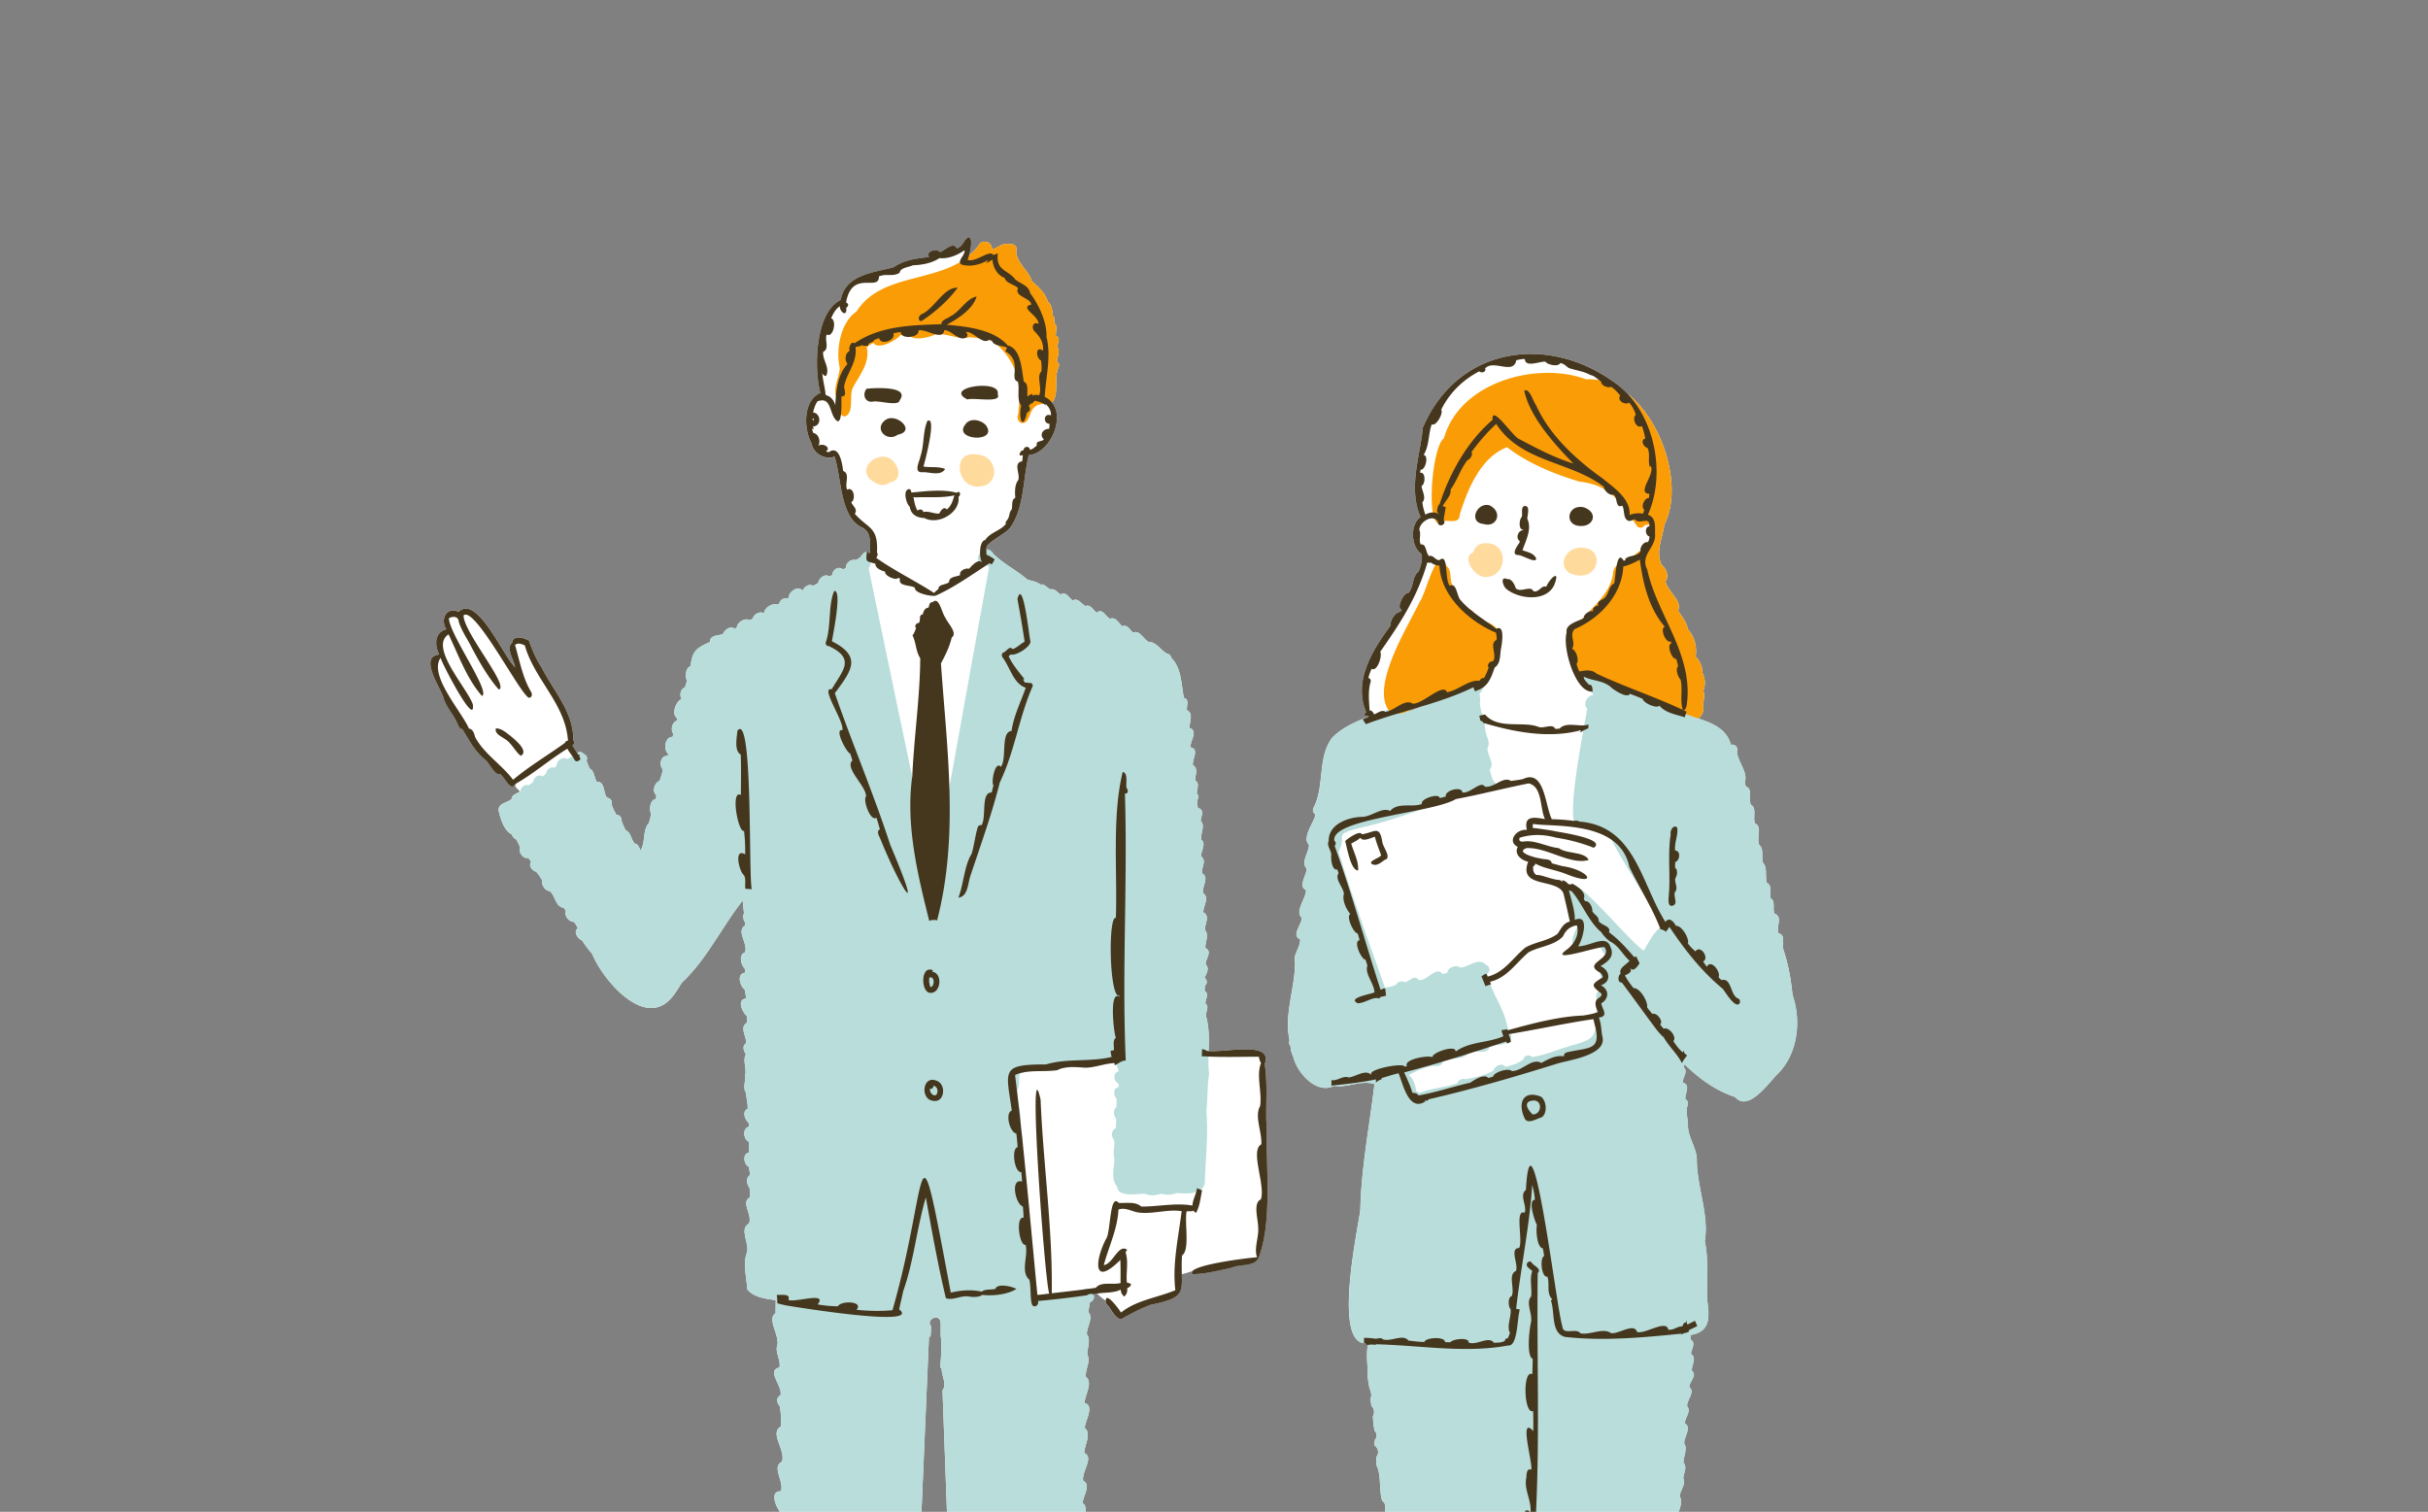 <svg width="440" height="274" viewBox="0 0 440 274" fill="none" xmlns="http://www.w3.org/2000/svg"><rect x="0" y="0" width="440" height="274" fill="#808080" stroke="none"/><g clip-path="url(#clip0_1728_7435)"><path d="M323.082 171.827c-.123-.872.516-2.397-.749-2.654-.575-1.088.836-3.09-.757-3.572-.42-.85.246-2.25-.708-2.824-.246-.891.388-2.273-.676-2.76-.369-1.143.137-2.723-.675-3.609-.393-1.005.187-2.567-.699-3.26-.588-1.189.617-3.292-.766-3.912-.461-.973.378-2.819-.763-3.375-.452-1.029.402-2.907-.917-3.315a15.66 15.66 0 01-.192-.804c.667-1.8-1.342-3.682-1.41-5.62.287-.68-.457-1.332-1.1-1.134-.74-2.838-3.282-3.908-5.962-4.785.808-.353 1.228-1.772.872-2.654.26-.762.333-1.639.091-2.415.443-.987.338-2.195-.15-3.155.036-1.12-.457-2.185-1.247-2.98.293-1.726-.182-3.641-1.387-4.94-.233-1.277-1.119-2.338-1.794-3.417.867-1.708-1.94-3.494-2.282-5.285.698-.771.146-2.438-.667-2.938-1.191-2.462.142-4.822.452-7.306 3.442-6.676-.082-18.592-6.724-23.813a15.26 15.26 0 00-2.752-2.319c-12.074-8.434-28.027-5.992-34.262 8.5-.466 5.092-2.721 10.951-.416 16.213-1.94 1.323-1.762 5.331.11 6.631.365 1.065-.096 2.185-.448 3.246-1.232.836-.844 2.792-1.867 3.88-.776-.22-2.323 2.852-1.2 3.026-.087.138-.178.276-.265.409-.89.014-1.926 1.598-1.739 2.447-3.309 4.445-6.833 10.125-4.455 15.718-.169.16-.301.358-.37.564.251.157.68-.027.858.239-2.451.946-4.925 2.094-6.6 3.788-2.757 3.513-1.388 8.647-3.364 12.632-.311.418-.201 1.066.274 1.318-.073 1.189-2.561 4.215-1.173 5.496.036 1.35-1.539 3.192-.439 4.289.105 1.226-1.62 3.21-.1 3.926.059 1.511-2.118 3.871-.749 5.042.078 1.047-2.017 3.232-.31 3.88.073 1.52-1.36 2.801-.927 4.256-.018 4.771-2.017 9.317-.99 14.092a.886.886 0 00.164.992c.05.652.183 1.309.489 1.878.634 2.884 4.167 6.984 7.403 5.35 2.429.404 4.948-1.121 7.331-.313-.899 7.618-2.405 15.185-2.565 22.844-.525 3.784-4.843 23.85.78 24.112.092.036.178.078.274.091 0 .065.005.129.009.189.11.027.22.027.329.018-.411 1.915.014 3.889-.032 5.822v.037c.05.634.169 1.277.283 1.906.21.597.521 1.317.215 1.942.036.45.077.905.159 1.355 0 0 0 .018.01.032v.009c.52.399.584 1.281.255 1.832 0 .119.009.225.014.349.055.785.123 1.566.31 2.333.438.371.461 1.189.041 1.584-.041.28-.073.546-.064.831 0 .082.019.165.028.243v-.014.023c.639.331.831 1.456.319 1.984-.004.078-.013.165-.018.243-.032.427-.064.841 0 1.258.968 1.961.397 4.413 1.064 6.516.986.611.287 2.053.671 3.017-.037 1.203.945 2.3.52 3.476.137 1.111.406 2.167.639 3.246.393.391.525 1.089.183 1.552.141.955.26 1.92.392 2.879.352.437.406 1.116.224 1.63.105.799.219 1.594.324 2.388.666.597.94 2.007.379 2.741.128.864.242 1.731.356 2.604v.009c.58.372.744 1.332.274 1.846 0 .055.004.106.009.161-.164 1.689 1.305 3.563.675 5.023-.018 1.318.726 2.659.53 3.894.119.835.228 1.68.351 2.521.283.298.256.716.178 1.079.585.633.27 1.657.503 2.424.511.377.616 1.217.178 1.694v.01c-.151 1.423 1.556 2.516.84 3.811.05.569.086 1.148.269 1.694.675.055.958.937.57 1.46-.013.028-.018.065-.032.088v.023c-.159.707-.324 1.432-.223 2.162.013.092.027.184.059.267.89.064 1.306 1.391.762 2.043l-.009.009c.051.735.124 1.483.329 2.186.516.312.625 1.152.173 1.561-.013.9.096 1.791.283 2.672.694.359.804 1.585.393 2.191-.023.822-.014 1.657.119 2.465.575.62 1.173 1.934.351 2.59.018.129.032.262.046.39a.405.405 0 00-.018-.101c.054.427.118.854.2 1.277.877.34 1.201 1.938.42 2.521a12.067 12.067 0 00.58 3.903c.63.606 1.26 2.103.201 2.585.041.289.109.578.187.859.735.326 1.269 1.556.662 2.24.128.707.37 1.382.479 2.09.685-.019 1.388-.037 2.086-.06-.045.119-.091.243-.155.358.023.032.046.06.078.083.022 1.281-2.534 2.608-1.292 3.696-.05.106-.11.193-.169.294-1.374-.055-1.338 2.163-2.091 2.957-.707.523-.657 1.658-1.273 2.3-.416.827-1.822 1.484-1.52 2.485-2.191 2.686-2.821 7.434 1.136 8.954 2.068 1.129 4.944 2.286 7.258 1.239 5.313-.115 8.399-14.657 10.07-19.147 1.652 4.389 4.729 18.729 9.969 18.794 2.319 1.102 4.943-.193 7.134-1.084 3.529-1.478 3.771-5.602 1.74-8.421-.114-.248-.201-.551-.452-.689.296-1.006-1.109-1.658-1.525-2.489-.612-.647-.566-1.768-1.273-2.296-.744-.794-.722-3.016-2.091-2.957-.064-.101-.114-.202-.173-.298 1.25-1.079-1.315-2.42-1.283-3.692.169-.151.219-.404.187-.675.032 0 .068.009.1.009v-.027c.566.009 1.146.05 1.703.11.794-3.582.895-7.719 1.767-11.025.246-.826.063-1.791.406-2.557a775.527 775.527 0 012.396-15.011c1.173-6.8 2.105-13.871 3.287-20.502.799-3.384.616-7.218 1.666-10.414.607-3.793 1.219-7.59 1.826-11.378-.055-.046-.105-.088-.169-.124.233-1.263.662-2.507.794-3.793-.032-.046-.073-.078-.114-.115.183-1.162.415-2.282.552-3.462a.687.687 0 00-.219-.358c-.155-1.538 1.329-3.352.525-4.679.018-1.079 1.16-2.209.648-3.27-.022-.863.79-2.066.028-2.842-.06-1.102.794-2.47.123-3.526-.05-1.153 1.41-2.875.128-3.623-.032-.987 1.214-2.19.402-3.109-.06-1.148 1.524-2.599.392-3.476.037-1.001 1.488-2.089.475-2.957-.105-.978.949-2.388-.155-3.012 0-.836.949-1.984-.042-2.603a6.029 6.029 0 01-.063-.864c3.761-.569 3.414-3.398 3.04-6.35-.105-3.568.287-7.223-.443-10.681.817-4.656-1.452-9.886-1.443-14.771-.022-2.117-1.679-4.133-1.611-6.309 0-1.093-.42-2.236-.119-3.343.256-.427.119-1.047-.342-1.276-.16-.974 1.036-2.576-.443-2.994-.123-.951.986-1.943.16-2.76.032-.202.069-.395.105-.592 2.684 2.603 5.656 4.793 9.212 5.955 2.25 2.719 5.874-2.277 7.49-4.008 3.812-3.582 4.547-9.634 2.903-14.46-.265-2.874-.817-5.84-1.743-8.508l-.014-.019zm-71.378-42.978a1.24 1.24 0 01-.168-.271c.05.101.123.179.187.261-.005 0-.014.005-.019.01zm3.219.174c.273-.147.547-.294.83-.427.703-.207 1.411-.418 2.114-.634-1.055.441-2.054.813-2.944 1.061zm19.783 235.405a.492.492 0 00-.183-.009c.101-.129.21-.248.31-.377-.041.129-.086.257-.127.386zm5.71-.363l-.123-.381c.096.124.205.243.306.367-.06 0-.119-.004-.178.01l-.005.004zm25.083-234.578s.014-.041.023-.06c.315.124.634.244.949.372h-.004c.004 0 .009 0 .013.005h-.004l.105.041a68.005 68.005 0 01-1.078-.354l-.004-.004z" fill="#fff"/><path d="M269.21 98.447c-1.009 0-1.936.505-2.246 1.699-2.246.771.324 4.426 2.063 4.426 4.172.175 4.592-6.236.183-6.125zm16.809 5.845c3.857.464 4.734-4.987.644-5.023-3.615-.216-4.839 4.688-.644 5.023z" fill="#FFDA9D"/><path d="M308.514 121.984c.037-1.121-.456-2.186-1.246-2.98.292-1.727-.183-3.642-1.388-4.941-.232-1.276-1.118-2.337-1.793-3.416.867-1.708-1.94-3.495-2.283-5.285.699-.772.146-2.439-.666-2.939-1.192-2.461.141-4.821.452-7.305 4.573-8.876-3.155-27.01-14.16-26.362-8.773-3.315-22.905.404-25.763 10.676-2.337 1.538-3.606 18.716.206 14.96 1.013-.023 2.629.478 2.661-1.125 1.406-4.555 3.784-10.4 8.568-12.214 3.711 2.884 8.622 4.9 13.173 6.245 5.701.647 7.409 3.83 10.403 8.077.429.463 1.096.284 1.383-.212.534-.036 1.114-.133 1.602-.142h.005c-.078.551-.16 1.111-.283 1.648-.534 2.884-3.707 3.688-5.405 5.984-.981-.813-1.684.473-1.689 1.487-.693 4.018-4.514 6.447-6.764 9.455-2.634 1.065-1.114 6.295.543 7.897.169.377.456.634.767.804.15.087.324.156.493.193.009.004.022.014.036.014.21.055.425.087.639.114h.009s.023-.018.032-.013c.009 0 .019-.01.028-.014 0-.009.009-.014.018-.009.005 0 .014-.014.023-.009 0 0 .018-.01.023-.01a3.647 3.647 0 011.383-.036c-.009 0-.019 0-.032-.005.055.005.114.009.169.023a.477.477 0 00-.142-.018c.155.023.311.05.461.087a.356.356 0 01.078.023c-.028-.009-.05-.019-.078-.023.493.119.95.326 1.411.555-.101-.05-.201-.11-.306-.156.155.074.306.147.456.225-.05-.027-.1-.046-.155-.069.196.097.393.198.584.304a3.524 3.524 0 00-.159-.092c.068.036.137.078.205.114h.005c.018.014.041.023.063.037-.018-.009-.031-.018-.05-.027.014.009.028.013.041.023-.036-.019-.073-.037-.105-.055 1.014.555 1.963 1.23 3.022 1.694-.009 0-.018-.009-.027-.014.114.055.228.101.342.152-.014 0-.023-.01-.032-.014a.192.192 0 01.037.014c.022.013.05.018.073.032.096.036.191.082.287.119.069.028.137.055.206.087.123.06.251.106.369.161.005.009.019 0 .023.009.11.037.224.097.338.143-.027-.014-.055-.023-.082-.033.109.046.219.097.329.143 0 0 .009 0 .013.004.05.023.105.042.155.065-.009 0-.022-.009-.032-.014l.197.083c-.028-.01-.055-.023-.078-.033a273.82 273.82 0 005.875 2.365c.068.019.132.055.196.078l-.068-.027c.798.312 1.597.624 2.396.941-.004 0-.009 0-.014-.005.32.129.644.248.964.377h-.005c.005 0 .009 0 .014.005h-.005c.196.078.393.16.589.234h-.009c.009 0 .014.004.023.009-.005 0-.009 0-.014-.005.187.074.365.147.552.216h-.009.009c.872-.28 1.333-1.786.968-2.704.26-.763.333-1.64.091-2.416.443-.987.338-2.195-.15-3.154h.004zm-19.705.487zm1.488.229h.009-.014.005zm.356.124h-.009a.313.313 0 01.054.023c-.013-.005-.032-.014-.045-.018v-.005zm1.141.542l.018.009c-.004 0-.009-.005-.018-.009zm.324.174s.041.028.064.037c-.023-.014-.046-.023-.064-.037zm12.393 5.488l-.046-.019c.429.17.863.335 1.297.505-.416-.165-.836-.326-1.251-.486zm-35.312-16.333c-.653-.316-1.247-1.019-1.977-1.184-.046-.051-.087-.101-.132-.152.009-.647-.699-1.088-1.274-.858-1.424-1.107-2.027-2.719-2.556-4.335-.635-1.084-.082-2.824-1.128-3.577-1.57-4.615-3.77 5.166-4.824 6.415-2 4.288-8.755 14.863-5.761 19.57h-.005a1.789 1.789 0 001.849.982c.128-.009.26-.023.384-.055a2.2 2.2 0 00.301-.073h.004c.064-.009.119-.037.183-.055-.009 0-.014 0-.023.004 3.579-2.052 7.628-2.906 11.284-4.78a2.22 2.22 0 01.242-.082c-.009 0-.014 0-.023.004.557-.174 1.15-.252 1.726-.376.118-.028.232-.051.346-.083-.009 0-.013 0-.022.005.064-.019.132-.033.196-.055-.014 0-.023.004-.037.009.028-.005.051-.019.078-.023.005 0 .009 0 .014-.005 2.748-.9 2.615-4.555 3.168-6.906 0 0 0-.004.004-.009 1.406-1.97 0-3.885-2.036-4.385l.019.004zm-2.694 11.645c-.237.051-.474.101-.712.175a7.746 7.746 0 01.717-.175h-.005z" fill="#FA9C06"/><path d="M324.824 180.336c-.265-2.874-.817-5.84-1.743-8.508-.124-.873.515-2.397-.749-2.654-.575-1.093.835-3.091-.758-3.573-.42-.849.247-2.25-.707-2.824-.247-.89.388-2.273-.676-2.759-.37-1.144.137-2.723-.675-3.609-.393-1.006.187-2.567-.699-3.26-.589-1.19.616-3.293-.767-3.913-.461-.973.379-2.819-.762-3.375-.452-1.033.402-2.906-.918-3.315a15.371 15.371 0 01-.191-.803c.666-1.8-1.342-3.683-1.411-5.621.288-.679-.456-1.331-1.1-1.134-1.191-4.582-7.08-4.55-10.677-6.557-2.565-1.005-5.139-2.034-7.668-3.127-2.301-.854-4.624-3.434-7.299-2.691-.402-.05-.817-.128-1.169-.321-.807.321-.757 1.451.055 1.749.315.776 1.283 1.167 1.831 1.842 0 .036-.014.073-.019.096-.972-.055-1.985 1.695-1.1 2.402-.246 2.346-4.961 24.051-.94 21.429.018 0 .032-.013.05-.023 1.698.689 4.213.368 5.218 2.25 2.793 5.419 6.44 10.345 9.074 15.911-1.493 1.143-2.182 2.819-3.168 4.357-4.733-3.503-18.742-22.366-11.923-4.463-2.515 4.528.169 3.752 3.876 3.49.406.491.548 1.171.986 1.607a2.19 2.19 0 01-.781 1.047c.005 0 .009-.005.018-.009 0 0-.004 0-.009.004h.009c-1.707 1.929 1.785 2.879-.776 6.217.183 9.804.297 7.416-8.421 10.598-1.073.303-2.123.643-3.223.776-.447-.542-1.424-.298-1.552.418-.881.776-2.132 1.07-3.255 1.373-.607-.836-1.939-.197-2.154.661-1.547.909-3.332 1.231-5.103 1.584-.553-.215-1.324.115-1.447.721-2.287.799-4.611.836-6.847 1.773-.206-.129-.402-.239-.598-.381-.201-1.034-.461-2.264-1.392-2.884 1.451-.739 2.884-1.446 4.528-1.653.657.142 1.661-.055 1.666-.891 1.351-.753 3.715-.055 4.578-1.428.447-.147.895-.285 1.351-.404.872.303 2.584.298 2.579-.969 2.333-.124 5.304-.202 3.2-3.315-.502-3.393-3.013-6.314-3.647-9.725.639-.382.461-1.364-.215-1.575-1.287-1.479-3.158.427-4.701.491-.717-.588-2.228-.037-2.301.927-.287.088-.584.17-.876.239-1.178-1.552-2.739 1.3-4.332 1.088-.813-1.12-1.63.304-2.579.391-.502-.34-1.251-.074-1.506.454-.639.294-1.32.446-2.023.524-2.875-8.1-5.883-16.347-8.412-24.644 1.753-3.159-1.438-2.976 4.291-4.413 7.495-1.611 14.287-4.963 21.809-6.58.366.303.831.234 1.16-.041 1.241.432 1.566-1.364.703-1.938a14.93 14.93 0 01-.584-1.905c1.045-1.079-.53-2.627-.384-3.94.648-1.056-.415-2.278-.406-3.37-.242-.85.05-2.223-.662-2.889a22.811 22.811 0 01-.333-1.763c.201-.61-.069-1.244-.005-1.869.562-.463.767-1.184.265-1.749-3.716-.009-15.415 7.884-16.862 4.688-3.309 1.24-7.582 2.553-10.079 5.079-2.757 3.512-1.387 8.646-3.364 12.631-.31.418-.201 1.066.274 1.318-.073 1.19-2.561 4.215-1.173 5.497.037 1.35-1.538 3.191-.438 4.288.105 1.226-1.621 3.21-.101 3.926.06 1.511-2.118 3.871-.748 5.042.077 1.047-2.018 3.233-.311 3.88.073 1.52-1.36 2.801-.926 4.257-.018 4.77-2.018 9.316-.991 14.092a.885.885 0 00.165.991c.05.652.182 1.309.488 1.878.634 2.884 4.168 6.984 7.404 5.35 2.428.404 4.948-1.121 7.331-.312-.9 7.617-2.406 15.184-2.566 22.843-.543 3.931-5.181 25.42 1.466 24.061-.553 2.025-.06 4.124-.105 6.172v.036c.05.634.169 1.277.283 1.906.21.597.52 1.318.214 1.942.037.45.078.905.16 1.355 0 0 0 .018.009.032v.009c.52.399.584 1.281.256 1.832 0 .119.009.225.013.349.055.785.124 1.566.311 2.333.438.372.461 1.189.041 1.584-.041.28-.073.546-.064.831 0 .083.018.165.027.243v-.013.022c.644.331.831 1.456.32 1.984-.005.078-.014.165-.018.243-.032.428-.064.841 0 1.259.967 1.96.397 4.412 1.063 6.515.986.611.288 2.053.671 3.017-.036 1.203.945 2.301.521 3.476.136 1.111.406 2.167.639 3.246.392.391.525 1.089.182 1.552.142.955.26 1.92.393 2.879.351.437.406 1.116.223 1.63.105.799.22 1.594.324 2.388.667.597.941 2.007.379 2.741.128.864.242 1.732.356 2.604v.009c.58.372.744 1.332.274 1.846l.014.234v-.119c-.196 1.703 1.31 3.595.676 5.069-.019 1.313.725 2.659.529 3.894.119.836.228 1.68.352 2.521.283.298.255.716.178 1.079.584.633.269 1.657.502 2.424.511.377.616 1.217.178 1.695v.009c-.151 1.423 1.556 2.516.84 3.811.05.569.086 1.148.269 1.694.675.055.958.937.57 1.46-.013.028-.018.065-.031.088v.023c-.16.707-.325 1.432-.224 2.162v-.004c.014.092.027.183.059.275.89.065 1.306 1.392.762 2.044l-.009.009c.051.735.124 1.483.329 2.186.516.312.625 1.152.173 1.561-.013.9.096 1.79.283 2.672.694.358.804 1.584.393 2.19-.023.822-.014 1.658.119 2.466.57.62 1.173 1.933.351 2.59.018.128.032.262.046.39a.398.398 0 00-.018-.101c.054.427.118.854.2 1.277.877.339 1.201 1.937.42 2.52a12.059 12.059 0 00.58 3.903c.63.607 1.26 2.103.201 2.586.041.289.109.578.187.858.735.326 1.269 1.557.662 2.241.128.707.37 1.382.479 2.089 3.848-.11 7.966-.183 11.667-.569 1.767-.703 4.775 1.928 5.578-.051 1.42-.39 3.798 1.387 4.771-.013.89-.023 2.236 1.138 2.852.055 1.032-.152 2.201-.097 3.301.018.794-3.581.894-7.719 1.766-11.025.247-.826.064-1.79.406-2.557a783.308 783.308 0 012.397-15.011c1.173-6.8 2.104-13.871 3.286-20.502.799-3.384.617-7.218 1.667-10.414.607-3.793 1.218-7.59 1.825-11.378a1.157 1.157 0 00-.168-.124c.232-1.263.661-2.507.794-3.793-.032-.046-.073-.078-.114-.115.182-1.161.415-2.282.552-3.462a.693.693 0 00-.219-.358c-.155-1.538 1.328-3.352.525-4.679.018-1.079 1.159-2.209.648-3.269-.023-.864.79-2.067.027-2.843-.059-1.102.795-2.47.124-3.526-.051-1.153 1.41-2.875.127-3.623-.032-.987 1.215-2.19.402-3.109-.059-1.148 1.525-2.599.393-3.476.036-1.001 1.488-2.089.474-2.957-.105-.978.95-2.387-.155-3.012 0-.836.95-1.983-.041-2.603a6.029 6.029 0 01-.064-.864c3.761-.569 3.415-3.398 3.04-6.35-.105-3.568.288-7.223-.443-10.68.818-4.656-1.451-9.886-1.442-14.772-.023-2.117-1.68-4.133-1.611-6.309 0-1.093-.42-2.236-.119-3.343.256-.427.119-1.047-.342-1.276-.16-.974 1.036-2.576-.443-2.994-.123-.951.986-1.942.16-2.76.032-.202.068-.395.105-.592 2.684 2.603 5.655 4.794 9.211 5.955 2.251 2.719 5.875-2.277 7.491-4.008 3.811-3.582 4.546-9.634 2.903-14.46l-.046-.032z" fill="#B8DDDA"/><path d="M303.568 154.149c-.197-1.386.616-2.865.374-4.151-.667-.693-1.37.606-1.178 1.199-.607 3.788.032 7.65-.374 11.465-.023.524-.123 1.525.548 1.525 1.351-.248.251-1.589.579-2.484.708-.772-.146-1.681.101-2.586.338-.381.474-1.556-.06-1.832-.013-.353 0-.702.037-1.056.835-.243 1.05-2.052-.027-2.08z" fill="#45361E"/><path d="M314.884 180.932c-1.369-.712-1.091-3.775-2.907-3.297-.187-.175-.384-.34-.553-.528.516-.891-1.383-3.389-2.095-1.901a6.594 6.594 0 01-.685-.96c1.196-.583-.506-3.122-1.392-1.818-.552-.445-.949-.886-1.369-1.424.297-.904-1.155-3.347-2.159-3.191-.42-.762-1.192-1.685-1.927-.734-4.496-7.108-5.473-17.523-15.811-18.193a.534.534 0 00.155-.092c-.27-.059-.566-.041-.84-.087.032.041.077.064.119.096-1.584-.215-3.095-.321-4.195-.33-1.219-2.337-1.283-9.165-5.227-7.278-.717.151-1.447.239-2.173.344-1.415-.946-3.104 1.327-4.742 1.033-.726-1.184-2.639 1.295-4.063 1.057-.091-1.236-3.296-.363-3.008.73-.365.11-.73.202-1.105.28-.132-1.006-3.619.193-3.227 1.065-1.748.698-4.382-.372-5.765 1.281-1.365-.785-3.364.992-4.948 1.061-2.474.018-6.245 1.23-6.181 4.376-.406.762.393 1.634.475 2.438-.109.679.064 2.939 1.087 2.727l.232.662c-.748 1.106.854 2.543.968 3.746-.361 1.107.411 2.811 1.164 3.656-.826.385.557 3.471 1.319 3.521.146.4.256.818.361 1.231-1.228.115.283 3.462 1.059 3.536.128.358.255.716.347 1.092-.525 1.474 1.26 3.238 1.278 4.826-.762.359-5.04 1.006-3.013 1.975 1.342-.028 2.78-1.272 3.857-.868.105.014.137-.124.16-.243.37-.088.735-.184 1.105-.267-.055-.418-.096-.835-.156-1.253-.264-.17-.566.11-.839.183-2.821-8.618-5.227-17.577-8.335-26.104.287-.206.273-.684-.032-.867-.909-4.037 17.815-5.051 22.006-7.591 4.437-.835 8.8-1.97 13.205-2.842 2.515.597 1.99 4.431 2.944 6.465-1.866-.307-3.893-.734-3.282 1.961-1.898-.211-3.656 2.103-1.647 3.081-.703 1.359.648 2.415 1.889 2.695-1.876 4.891 5.25 2.921 6.382 5.726.429 1.699.785 3.343 1.164 5.106-1.21.317-1.575 1.318-2.228 2.232-1.693 1.286-3.985 1.432-5.815 2.479-2.282 1.846-3.802 4.537-6.856 5.272-.078-.175-.16-.349-.233-.533-.333.069-.58.321-.876.487.237.592.479 1.184.716 1.777.347-.115.68-.234 1.032-.335-.069-.152-.142-.303-.215-.455 3.118-.712 4.716-3.43 6.993-5.336 1.977-1.102 4.629-1.175 6.249-2.906.48-1.093 1.265-1.8 2.497-1.984.525 1.63-.443 3.334-1.743 4.339-3.721 2.677 5.646-.578 6.746-.399 1.611 2.19-3.994 2.828-.913 4.55.352.175.534.533.639.9-2.04 1.295-2.278 1.424-.301 2.948.237.524-.415.707-.694 1.024-.671.634-.214 1.626.119 2.351-.041.014-.087.023-.128.037-.324.115-.648.211-.968.294-.548.128-1.1.216-1.652.298-4.273.143-9.367 1.474-13.671 2.686-.023-.069-.046-.137-.069-.211-.328.115-.698.087-1.013.207.105.367.205.721.338 1.079-2.821 1.235-6.099.909-8.655 2.773.146-1.35-4.341.184-4.199 1.029-.685-.432-5.323.363-4.62 1.621-.141.032-.292.05-.438.078-.059-.785-6.751.482-5.993 1.409-.037 0-.073.014-.105.023-1.009-.973-2.799.409-4.008.533-1.009-.418-2.054.684-3.136.482v1.001c2.67-.303 5.4-.565 8.061-1.143 0 .193 0 .39.009.592.283-.289.653-.5 1.041-.611 0-.078-.018-.151-.023-.229 1.045-.234 2.036-.657 3.09-.845.799 2.011 1.854 7.016 4.816 5.111a.492.492 0 00-.196-.193h.077-.022c.274.105.662.023.785-.216 7.851-1.809 15.803-4.123 23.531-6.543 2.254-.616 8.599-1.529 7.965-4.67-.288-1.139-.174-2.342-.676-3.591 1.835-.229.63-1.483.434-2.58 1.442-.845 1.461-2.508-.064-3.274 1.958-.639 1.648-2.723-.073-3.472 1.333-.812 2.629-1.74 1.798-3.476-.785-2.383-3.606-.105-5.842-.124.862-1.327 2.131-5.951-.598-4.789.036-1.276-.521-3.315-1.091-5.354.16.055.324.106.484.161v-.009c1.935 2.167 3.044 5.51 5.468 7.507h-.036a6.314 6.314 0 001.666 1.685v-.013c1.469.753 2.182 2.341 3.414 3.43-.534.711-2.027 1.331-1.602 2.351-.511.271-.626 1.68.21 1.602 2.191 2.925 4.263 5.859 6.472 8.766.343.408.69.813 1.105 1.148 1 1.758 2.465 2.98 3.305 4.688.091-.179.196-.354.306-.524.196-.307.42-.601.666-.89-.365-.111-.643-.492-.611-.868a1.06 1.06 0 00-.188.363c-.689-.579-1.25-1.327-1.725-2.067.735-.739-.89-2.7-1.748-2.231a20.782 20.782 0 01-.648-.781c.689-.583-.667-2.259-1.388-1.905a13.61 13.61 0 01-.968-1.194c.201-1.029-1.319-3.596-2.456-3.481-.579-.735-1.145-1.488-1.57-2.314.475-.243 1.443-.592.954-1.304l.014-.014c.611.703 1.214-.17 1.693-.886-.223-.4-.42-.827-.616-1.24-.119.032-.228.092-.338.147-1.492-1.708-2.802-3.214-4.592-4.523.457-1.139-1.438-1.244-1.871-2.052.096-.781-.845-1.157-1.155-1.773.087-.643-.511-1.915-1.278-1.8-.096-.128-.174-.271-.265-.399.498-1.323-1.137-2.209-2.068-2.792-.365.34-.844.087-1.05-.276-.251-.142-.506-.284-.776-.371-.022.101.023.225.06.326-.206-.078-.347-.294-.58-.336-1.461-.078-3.159-.964-4.158-.909-.571-.321-.653-1.001-.589-1.589.242-.068.36-.266.379-.477 1.597.882 3.505 1.111 5.199 1.749v-.018c6.495 2.732 4.733-.574-.306-1.272-.644-.17-1.292-.335-1.926-.528-.06-.868-1.434-.638-2.041-.859-.835-.091-4.72-1.12-2.487-1.882 3.692-.156 7.91 3.122 11.229 2.158-.713-1.548-4.008-1.07-5.396-2.14v-.009c-2.132-.211-4.428-1.561-6.486-1.176-.511.01-.836-.151-.626-.702 2.191-.689 4.383-.629 6.578-.023 2.378.367 4.592.95 6.856 1.837 2.383-1.598-6.043-2.801-7.162-3.022 0-.004 0-.013-.004-.018-.384-.069-.772-.129-1.151-.193a61.82 61.82 0 00-2.743-.367 4.713 4.713 0 01.041-.721c.826.124 1.657.17 2.483.202v.004c5.848.239 13.562.841 14.995 7.586 1.744 3.655 4.282 7.654 5.615 11.259.301.17.748.142.967.523.238-.298.466-.601.676-.913 2.766 4.16 5.838 8.067 9.709 11.263.379.537 1.785 2.806 2.616 2.806.625-.051.593-.955.05-1.125h-.028zm-25.959 4.523c1.392 4.89-.698 4.343-4.729 5.207-.388.069-.885.317-.758.785-1.524-.239-2.875.519-4.121 1.198-1.703-.996-3.501 1.552-5.368 1.47-.521-.643-3.269.216-3.365 1.01-.283.087-.57.17-.862.252-.744-.835-2.511.313-3.269.845-3.122.684-6.267 1.787-9.398 2.315-.137-.34-.726-.501-1.105-.469-.328-1.272-.945-2.475-1.483-3.71 6.185-1.607 12.347-3.563 18.441-5.588.091.124.192.243.31.344.192-.101.388-.197.58-.298-.014-.487-.256-.951-.406-1.387 5.057-.826 10.197-1.961 15.341-2.723.087.257.165.51.183.74l.009.009zm16.063 6.694v-.036c.028.018.046.036.073.055-.023-.005-.045-.014-.073-.014v-.005zm-8.536 175.521c-.114-.248-.201-.551-.452-.689.297-1.005-1.109-1.657-1.525-2.489-.611-.647-.566-1.767-1.273-2.295-.744-.795-.721-3.017-2.091-2.957-.064-.101-.114-.202-.173-.299 1.25-1.079-1.315-2.42-1.283-3.692.169-.151.219-.404.187-.675.032 0 .069.009.101.009 0-.036 0-.073-.005-.105-.023-.418-.041-.827-.068-1.244a13.26 13.26 0 01-1.534.137v.019c0 .119 0 .238-.005.362 0 .322 0 .648-.009.969.566 1.575 1.027 3.196 1.63 4.693-.27.262-.347.721.1.951.347 1.327.306 3.182-1.237 3.659-.529-.037-1.337.175-1.41.79-.575-.303-1.041.427-1.602.473-.662.266-1.443-.335-1.991.151-3.816-2.038-5.194-6.846-5.842-10.574.045 0 .091 0 .132.004a8.717 8.717 0 01.014-1.694c-.128 0-.261 0-.393.004.73-26.085.776-53.163.653-79.565.666-14.276.096-28.708.287-42.873.799-.809-.748-1.314-1.077-1.883-.37-.588-1.196.129-.817.657.228.339.603.56.913.831-.516 1.451-.041 3.09-.192 4.61-1.095 1.116.347 3.31-.073 4.826-.274 1.207-.817 6.02.343 6.497-.023.928-.041 1.851-.073 2.778-1.785-.955-1.552 7.374.146 6.676.045 1.213.045 2.43.027 3.646-2.702-3.03-.023 5.956-.37 6.984-.835-.312-.844.813-.885 1.369-.466 2.36.963 4.105.753 6.35-2.182-2.071-1.05 5.409-.064 5.744.005.336.018.666.018 1.001-1.707-.762-1.036 5.745.288 5.405.137 1.612-.589 3.219-.155 4.803 0 .027 0 .046.032.018-.032 1.015-.064 2.025-.083 3.04-1.871-.9-.867 6.346.197 6.676.032.831.036 1.667.027 2.503-1.862-1.768-.931 6.456-.356 7.002-.014.413-.036.726-.073 1.176-1.739-1.571-1.369 7.594-.073 6.975l.027 1.395c-1.707.547-.214 3.972-.228 5.469-1.456-.252-.538 4.799.324 5.111a34.782 34.782 0 01-.141 2.47c-1.885-.363-.589 3.903-.311 4.72-1.392 1.167.032 4.092 0 5.745-.525 2.828.388 6.359.48 9.353-.137.009-.279.009-.416.018.365 4.803-.999 10.479-5.532 13.092-.552-.496-1.328.11-1.995-.157-.552-.041-1.022-.766-1.593-.473-.082-.619-.885-.821-1.415-.789-1.543-.473-1.579-2.333-1.242-3.66.439-.22.375-.666.119-.927.648-1.594 1.128-3.329 1.744-5.005.16-.014.315-.033.475-.042 0-.115-.01-.229-.014-.34v.033c-.023-.317-.069-.68-.096-1.052-.438.018-.886.055-1.319.092-.128.689-.215 1.437-.552 2.052.022.033.045.06.077.083.023 1.281-2.533 2.608-1.292 3.696-.05.106-.109.193-.169.294-1.374-.055-1.337 2.163-2.09 2.957-.708.524-.658 1.658-1.274 2.301-.415.826-1.821 1.483-1.52 2.484-2.191 2.686-2.821 7.434 1.137 8.954 2.068 1.129 4.943 2.287 7.258 1.24 5.313-.115 8.399-14.657 10.069-19.148 1.653 4.39 4.729 18.73 9.969 18.794 2.319 1.102 4.944-.193 7.135-1.084 3.528-1.478 3.77-5.602 1.739-8.425l-.018-.005zm-23.294.321c-.972-.473-1.52 1.722-.89 2.191-.045.22-.105.436-.164.652-.717.069-.767 1.198-.808 1.763-.52 1.373-1.456 2.603-2.579 3.581-.351-.739-1.625-.394-1.693.382a6.76 6.76 0 01-.827.266c-.278-.501-1.063-.409-1.469-.142-1.269-.046-2.141-.799-3.406-.974-.237-.739-1.479-.399-1.871-1.198.379-1.084-.899-1.552-1.068-2.383.698-.184.666-.887.401-1.419.242-.799.502-1.594 1.105-2.177.338-.537 1.602-1.547.949-2.158 1.388-1.373 1.84-3.265 2.99-4.817-.566 4.808 7.445 7.347 10.074 3.605-.351.946-.255 1.928-.744 2.833v-.005zm1.365-3.572c.101-.129.21-.248.311-.377-.041.129-.087.258-.128.386a.49.49 0 00-.183-.009zm5.77-.735c.096.124.205.244.306.368-.06 0-.119-.005-.178.009l-.123-.381-.005.004zm16.433 8.27c-.288.652-1.383 1.226-1.027 2.19-.352.404-.813.74-1.356.749-.315 0-.479.216-.516.454-.621.395-1.616.005-1.99.735-.94.611-2.182-.441-2.899.386-.958-.032-1.593-1.924-2.533-.643-1.123-.983-2.054-2.218-2.574-3.591-.046-.56-.087-1.694-.808-1.763a15.45 15.45 0 01-.169-.648c.634-.468.086-2.667-.886-2.194-.484-.9-.392-1.883-.739-2.824 2.638 3.742 10.658 1.18 10.069-3.642 1.164 1.562 1.621 3.458 3.008 4.84-.652.615.617 1.626.954 2.158.608.588.863 1.387 1.101 2.172-.256.537-.297 1.249.406 1.424-.018.087-.041.174-.041.192v.005zM275.315 98.423c-.342.478-1.484 2.039-.32 2.167.744-.101 3.474 1.695 3.383.602-.434-.946-1.58-1.143-2.474-1.465.598-1.777 1.753-3.839.872-5.698.009-.698.63-2.572-.635-2.296-.557.422-.178 1.35-.37 1.97-.461.39-.634 2.346.265 2.296-.009.037-.009.078-.018.115-.904-.051-1.433 1.51-.589 1.942-.027.12-.064.202-.114.367zm-2.169 6.54c-1.36-.61-.78 1.24-.191 1.759 2.255 1.855 7.152 2.434 8.672-.634 1.26-3.131-.785-1.271-1.428.258-.854-.377-1.265 1.088-2.301.812-.52-1.148-2.269.313-3.204-.528-.192-.652-.749-1.795-1.548-1.671v.004z" fill="#45361E"/><path d="M305.768 126.911c.781-8.738-5.537-15.681-7.257-23.68-1.388-2.764 1.711-3.967 1.405-6.584.069-1.956-.073-2.925-1.282-3.348 3.551-8.008.936-19.46-6.518-24.308-12.074-8.435-28.027-5.992-34.263 8.5-.465 5.091-2.72 10.95-.415 16.213-1.94 1.322-1.762 5.33.109 6.63.366 1.065-.095 2.186-.447 3.246-1.232.836-.844 2.792-1.867 3.88-.776-.22-2.323 2.852-1.2 3.026-.087.138-.178.276-.265.409-.89.014-1.926 1.598-1.739 2.447-3.31 4.445-6.834 10.125-4.455 15.718a1.406 1.406 0 00-.37.565c.256.156.689-.037.867.243-.37.17-.744.344-1.118.501.196.289.379.583.552.886 6.391-2.443 13.274-3.664 19.473-6.681a.915.915 0 00.155.174c-.15.161.196.322.137.574.306-.147.625-.271.945-.39 0-.009 0-.018-.005-.028 1.534-.647 2.146-2.396 2.648-3.921 1.022-.634.981-2.108 1.109-3.177.187-.933.863-4.735-.831-3.835-2.154-1.721-4.628-3.062-6.436-5.197-.653-.561-.735-3.302-1.935-2.604-1.009-.808-.224-6.19-1.89-4.633-.794.009-1.159-1.033-1.885-.753-.662-.551-.457-2.296-1.511-2.103-.447-.808.114-1.855-.265-2.613-.027-1.437 2.447-3.012 3.369-1.524-.087 1.143 1.62.652 1.054-.253.032-.78.261-1.588.356-2.383a6.06 6.06 0 01-.552-.183c.429-.855 1.675-2.062 1.411-2.971 1.223-1.686 1.766-3.61 3.03-5.308.521-.212 1.096-.965.776-1.525 1.393-1.883 2.762-3.485 4.483-5.088 4.546 7.017 13.434 6.709 19.509 11.397-.013.648 1.064 1.662 1.707 1.41.872.409.27 2.599 1.644 2.006.429.781.114 2.282.99 2.682.406.285.858-.147 1.278-.207.79 1.08 2.821-.702 2.616 1.263-.863.101-.776 1.68.027 1.841 0 .372-.082.698-.269 1.029-.771-.133-1.511.914-1.333 1.64-.625 1.092-2.182.614-2.853 1.514.05.037.105.065.155.097a.85.85 0 01-.374.115c-1.356-2.315-1.465 3.329-1.721 4.132-.986.414-.945 1.915-1.744 2.627-.397.381-1.483.56-1.095 1.336-.543.087-1.182.491-.972 1.107-.548-.294-1.822.551-1.685 1.207-.995.57-3.405 1.052-3.117 2.581-.826 2.915 1.721 11.162 4.724 10.698-.032-.413-.059-1.377-.671-1.18-.57-.702-.927-.89-.949-1.496 1.561.798 3.359.624 4.856 1.845.489.519 3.063 2.214 3.506 1.259.781.303 1.561.592 2.328.932.059.702 2.52 1.832 3.013 1.226 1.132 1.34 3.09 1.611 4.61 2.107.082-.349.192-.689.338-1.015-.183-.087-.365-.169-.548-.257.607-.22.571-1.253.653-1.823l.004.005zm-46.495-24.956c.461.312 1.027.551 1.584.551.246 5.565 5.445 10.161 10.243 12.163.059.441.192.9.087 1.327-1.397.643.21 2.742-.649 3.867-.52-.106-1.177.675-.766 1.134a11.21 11.21 0 01-.827 1.873c-.324-.032-.707.198-.812.519-1.968-.252-3.812 1.722-5.916 2.071-.657-1.832-4.51 2.296-6.24 2.057-1.415-.946-3.355 1.368-4.962 1.502-.588-.505-1.406.293-2.031.454-.096-.344-.383-.725-.79-.712-.1-1.767-.324-3.549.22-5.294.018-.271-.169-.565-.448-.588a9.652 9.652 0 01.598-1.662c1.059.588 1.968-2.42 1.566-3.095 3.579-5.138 6.678-9.794 8.54-16.208a.79.79 0 00.603.041zm37.576-8.927c-.502.023-1.077.079-1.529.331.164-2.994-2.757-4.872-4.802-6.58-4.62-3.26-9.65-7.737-12.188-13.408-.493-.597-1.155-3.117-2.109-2.557 1.027 4.757 5.391 9.596 8.911 13.206-3.547-1.102-6.651-2.774-9.869-4.473-1.073-.376-5.03-6.442-4.784-3.448-4.583 3.903-7.828 9.734-9.618 15.364-.032-.014-.068-.028-.1-.046-.32.702-.534 1.433-.014 1.676 0 .037-.009.069-.013.096-.754-.505-1.671-.344-2.438.078-.228-.72-.475-1.465-.529-2.245.771-.794-.096-2.08-.156-2.943.717-.336.799-2.585-.269-2.402.014-.193.073-.376.114-.57.845.18 1.529-2.566.525-2.649 1.073-1.73.803-3.64 1.474-5.551.813.418 2.155-2.03 1.726-2.668 1.502-3.035 3.88-5.363 6.879-6.938.411.395 1.36.11 1.068-.533 1.538-1.671 5.149 1.24 5.651-1.478.511-.124 1.022-.239 1.552-.225.055 1.68 2.921.312 3.743.5.379.556 2.346.992 2.67.234.69.101 1.009.52 1.52.882 1.37.487 2.611.556 3.949 1.281l-.046-.009c.785.124 1.342.817 2.009 1.212-.087.684 1.25 1.24 1.766.928.662.422 1.146.969 1.675 1.598-.657.886.895 1.832 1.598 1.262.589.657.94 1.369 1.228 2.218-.772.643.077 2.608 1.104 2.044.279.725.461 1.492.621 2.25-.958.248-.342 1.556.384 1.703.557 1.102.036 2.305.433 3.444.069-.037.114-.087.174-.133.808 1.552-2.657 4.867-.265 5.028 0 .252-.037.5-.078.743-.808-.036-1.556 1.64-.817 2.15a3.57 3.57 0 00-.223.693 10.02 10.02 0 00-.927-.074v.01zm-7.554 29.043c-.772-.734-2.068-.615-3.022-.367-.315-.372-.411-.891-.575-1.359.525-.661-.046-2.475-.822-2.76.781-1.143-.589-2.415.475-3.568 4.487-1.887 8.627-6.235 8.814-11.346 1.082-.234 1.995-.712 3.004-1.235.62 4.463 1.611 8.743 4.532 12.159-.963.317.174 3.026 1.091 2.682.041.105.078.211.114.321-.949.161.069 3.026.858 2.796.133.432.224.831.343 1.332-.539.592-.018 1.951.456 2.479.416 1.745-.155 3.642.388 5.451-5.135-2.415-10.517-4.169-15.647-6.58l-.009-.005z" fill="#45361E"/><path d="M269.955 91.596c-2.342-.684-3.94 3.146-1.073 3.37 2.337.73 3.533-2.144 1.073-3.37zm16.613 3.732c2.286 0 3.072-2.493.42-3.393-3.054-.602-3.62 3.48-.42 3.393zm-37.975 61.241c.835.528 1.648-.244 2.323-.721 1.411-.317-.365-2.383-.424-3.32-.507-3.081-1.424-1.644-3.697-1.327-.366-.813-2.625.826-3.018 1.226.324 1.175 1.023 5.459 2.374 5.326l-.032-.018c.119-1.685-.803-3.256-1.251-4.849.562-.298 1.187-.611 1.653-1.051.47.803 1.944-.01 2.643-.184.269 1.157.735 2.241 1.127 3.361-.329.528-2.378 1.047-1.698 1.557zm58.966 83.753a8.829 8.829 0 00-.292-.698l-.11-.239c-.465.221-.922.469-1.387.689-.073-.312-.183-.615-.238-.932 0 .184.009.367.014.542-.32-.028-.525.248-.657.698-1.032.023-1.53.711-2.552.62-.347-1.947-4.222.867-5.683.394-.493-1.758-3.538.547-4.738.202-1.456-1.019-3.784.414-5.519.051-.73-1.093-3.236.505-3.282-1.35-.972-2.53-5.605-41.946-6.591-24.635-1.26.978.251 2.833-.224 4.142-1.858-.753-.251 5.051-1.004 6.383-1.83.036-.037 3.03-.593 4.178-1.461.583-.178 3.223-.735 4.523-.763.216-.649 1.928-.21 2.415.132 1.382-.699 2.833-.187 4.192.036-.027.059-.064.091-.091-.078.417-.247.725-.416 1.166-.255-.092-.502.156-.515.399-.525.423-1.347.345-1.995.4-.936-1.336-3.218.569-4.592-.06.091-1.015-2.967-.62-3.287-.046-.356.005-.607-.004-.999-.027.059-1.052-3.538-.854-3.743-.019-.941-.013-1.94-.142-2.894-.257-.895-1.263-3.218.28-4.633-.225-.379-.487-1.114.069-1.671-.17h.014a.753.753 0 01-.11-.009c-.274-.023-.552-.041-.826-.064 0 0-.041 0-.06-.005h.01a12.881 12.881 0 00-.439-.018h-.196.027-.15c0 .312-.005.624-.009.937v.009c.128.023.237.11.369.124 0 .064.005.128.01.188.31.078.63-.041.949-.041h-.05c.224-.009.443 0 .666.036.041 0 .078-.004.119 0-.041 0-.073 0-.11.01.078-.005.146-.01.215-.005v-.096c7.874.179 16.223 1.671 23.946.22 1.803.248 1.625-5.17 2.141-6.525a4.95 4.95 0 01-.68-.133c.849-7.54 2.428-14.909 2.917-22.477.223.9.429 1.805.474 2.728-1.328.073 0 3.866.379 4.573-.21.836-.009 4.119 1.068 4.225.101.468.174.941.238 1.414-.822.252-.502 3.93.579 3.715.498 1.295-.232 3.053.895 4.091-.087.078-.155.174-.246.252.766 2.081-.06 5.777 2.483 6.571 6.847.799 14.146.133 21.152-.578 0 .064-.009.124-.009.188.42-.354.972-.28 1.402-.579h.004c-.023-.073-.036-.151-.059-.225.502-.238 1.013-.505 1.533-.739a.077.077 0 00-.009-.032h.005zm-31.338-37.813c.479 1.461 2.255.216 3.195-.027 1.046-.776.849-2.999-.169-3.724-3.14-1.244-4.24 1.047-3.026 3.751zm1.748-3.053c1.616.005 1.402 2.562-.214 2.521-.959-.85-1.867-2.448.214-2.521zm8.87-66.983c.315-.198.634-.349.977-.45.022-.23.041-.459.064-.689-.165.032-.329.064-.498.087-1.506.248-3.588-.597-4.77.629-.247.023-.507.046-.758.056-.488-1.066-2.131.009-3.049-.368-2.775-1.106-7.344.533-9.695-2.25-.347.078-.69.161-1.032.234v.005c.073.294.137.588.192.882.265.059.438.225.575.418 5.482 1.63 11.836 2.888 17.629 1.317a1.99 1.99 0 00-.069.427c.137-.101.279-.202.429-.293l.005-.005z" fill="#45361E"/><path d="M229.561 204.75c-.288-3.944.247-8.026-.37-11.911 1.607-4.229-7.079-2.076-10.174-2.346.054-2.14.132-4.271-.443-6.227-.21-.799.685-1.758-.128-2.388-.05-.771.753-1.735-.146-2.291 0-.321.023-.643.073-.964.484-.381.365-1.079-.082-1.405.292-.694.986-1.727.201-2.402-.082-.996 1.301-2.351-.046-3.003-.1-1.056.703-2.291-.055-3.241-.159-1.024.982-2.572-.315-3.205-.109-1.098 1.187-2.687-.064-3.509-.232-1.124 1.187-2.911-.164-3.554-.224-1.005.908-2.351-.187-3.081-.091-.9 1.018-2.328.023-3.035-.192-1.106.803-2.488-.11-3.448.11-.703.744-2.085-.479-2.273-.091-.514-.187-1.024-.105-1.543.269-.335.196-.826-.091-1.12-.055-.753.602-1.874-.315-2.328-.032-.9.643-2.25-.393-2.778-.242-1.033 1.251-2.893-.443-3.251-.169-1.029 1.457-2.957-.132-3.499-.178-1.006.79-2.636-.507-3.214-.15-.776.525-1.956-.561-2.255-.498-2.424-.415-5.414-2.305-7.269-.05-.417-.384-.688-.758-.748-1.141-.615-1.981-2.135-3.328-2.14-.963-.45-1.625-2.199-2.816-1.667-.603-.486-1.059-1.561-1.958-1.138-.603-.501-1.228-1.819-2.2-1.364-.817-.367-1.411-2.039-2.429-1.098-.657-.459-1.109-1.57-2.017-1.221-.726-.285-1.406-1.593-2.31-.996-.698-.418-1.269-1.764-2.205-1.089-.58-.358-1.1-1.138-1.862-.927-.603-.239-1.068-1.07-1.79-.873-.926-.661-1.625-.606-2.428-.936-1.908-1.662-4.304-2.82-6.117-4.615-.392-.615-.844-.831-1.273-.817.009-.216.032-.432.096-.652 1.2-1.277 2.894-1.938 4.126-3.169 2.689-3.65 2.369-8.908 3.46-13.265 3.739-.312 6.624-6.562 4.218-9.533 1.401-1.657.196-4.642 1.278-6.667 0-.298-.1-.583-.397-.762 0-.84.73-1.92.009-2.682.205-.656.698-1.643-.224-2.02.005-.744.439-1.768-.292-2.337.069-.446.155-.978-.255-1.3-.046-.886-.156-1.942-.881-2.539-.53-1.593-1.717-2.672-2.922-3.724-.465-1.841-2.866-3.315-2.807-5.565.269-.68-.498-1.3-1.214-1.084-1.109-.372-2.109.551-3.1.946-.118-.606-.451-1.45-1.214-1.327-.657-.33-1.095.253-1.442.776-.475.62-1.014 1.139-1.575 1.621.356-1.23.698-3.329-.146-3.292-.808.427-.945 1.74-2.086 1.997-.603-1.304-2.26.469-3.026.698-.548-.776-2.666-.165-1.986.877-2.346.313-4.309.441-6.464 1.883-3.683.973-8.691 1.309-9.553 5.919-4.656 2.259-4.876 12.402-3.68 16.851-3.172 1.337-3.067 6.544-1.565 9.18.233 1.776 2.483 3.053 4.131 2.35 1.282 3.885.949 10.547 4.706 12.724 2.141.895 1.625 2.81 1.776 4.651-.069.042-.128.088-.188.133a.653.653 0 00-.159-.16.422.422 0 00-.27-.207c0 .041-.004.069-.009.11-.292 0-.671.248-1.123.9-.264.257-.589.446-.913.616-.766-.267-1.825.477-1.725 1.322-.16.124-.338.266-.548.381-.694-.716-1.967 0-1.922.928-.191.137-.278.183-.543.339-.808-.606-1.944.285-2.04 1.158-.297.206-.625.362-.95.523-.671-.445-1.647.161-1.853.872h-.009c-.922-1.033-2.625.253-2.597 1.47-.63-.322-1.529.156-1.644.863-.109.064-.219.124-.333.188-.899-.326-2.351.556-2.433 1.525-.023.009-.05.027-.073.037-.739-.4-1.812.22-1.985 1.005-.192.097-.388.188-.58.276-.799-.524-2.292.417-2.301 1.336-.132.073-.269.138-.406.206-.748-.569-1.798.17-2.086.928-.771.381-2.437.142-2.346 1.451-2.465 1.139-3.218 1.543-3.533 4.38-.977.382-.982 1.856-.671 2.705-.105.39-.228.776-.365 1.166-.776.257-1.046 1.433-.576 2.085-1.004.386-2.003 2.746-.776 3.563-.045.133-.086.266-.141.4-.844.271-1.141 1.671-.603 2.369a4.589 4.589 0 01-.141.551c-1.36-.046-1.739 2.31-.781 3.058-.032.142-.077.28-.118.409-1.256-.17-1.625 1.694-.858 2.429-.119.721-.343 1.405-.603 2.094-.899.266-1.424 1.951-.561 2.594-.046.23-.101.477-.174.702-1.022.129-1.132 1.865-.803 2.668a10.16 10.16 0 01-.407 1.676c-1.159 1.272-.543 3.371-1.492 4.955-.283-.469-.393-1.194-1.05-1.24-.666-.693-.698-2.048-1.63-2.406a10.839 10.839 0 01-.753-1.699c.064-.569-.36-1.13-.945-1.116-.347-.597-.666-1.23-.867-1.887.21-.542-.233-1.198-.817-1.198-.735-.85-.365-3.04-1.844-2.861-.539-.758-.411-2.002-1.333-2.448a18.257 18.257 0 01-.561-1.441c.255-.473 0-.992-.475-1.171-.379-.45-.794-.427-1.224-.225-.273-.469-.57-.928-.853-1.396.388-.165.534-.602.173-.877.046-5.189-3.556-8.871-5.765-13.261-1.013-1.511-1.712-3.219-2.278-4.835-.967-.501-2.798-1.125-3.062.441-1.192.913.41 3.145.556 4.417-2.213-2.103-6.888-13.321-10.247-10.051-2.219-1.038-3.378 1.441-2.196 3.145-2.195.56-2.177 2.856-1.305 4.582-3.711.363.1 5.814.748 7.747.434 1.772 1.881 3.122 2.566 4.83.2.368.342.974.862.932 1.297 2.08 2.232 4.009 4.186 5.598.671.482 1.758 2.925 2.602 2.525.817.418 1.986 3.38 2.757 1.864.119-.064.233-.137.352-.206-.274.179-.416.569-.12.868l.658.661c-.53.45-1.483.551-1.502 1.382-.776.725-2.4.68-2.364 2.066.338 1.46.972 3.664 2.387 4.344.119.381.407.73.776.891.297.468.552.973.74 1.497-.315.868.534 2.121 1.46 1.859.192.23.366.473.539.717-.543.707.196 1.621.922 1.809.415.477.753 1.015 1.082 1.552-.192.836.52 1.91 1.365 1.951 1.013.804 1.063 2.911 2.469 2.985.165.188.324.381.466.583-.388.891.57 2.053 1.465 2.016.269.363.502.744.698 1.148-.894.67-.018 1.878.744 2.208.566.822 1.128 1.653 1.817 2.379 1.895 4.697 9.431 13.715 14.361 8.072.821-.9 1.529-2.245 1.985-2.87 4.378-4.059 7.208-10.042 10.964-14.822.064.772.147 1.543.242 2.305-.255.528-.146 1.258.215 1.699.009.175.005.354-.009.528-1.716 1.043.561 3.237-.023 4.872-1.251.446-.703 2.324-.037 2.985.014.234.023.477.01.712-1.571.202-.849 2.497-.037 3.048.105.533.196 1.066.265 1.608-1.817.22-.621 2.557.119 3.2.059.39.073.785.073 1.18-1.52.808-.051 2.571-.206 3.752-.744.422-.452 1.441-.023 1.969-.648 1.089.165 2.563-.141 3.802.137.96-.493 2.333.15 3.178.042.973.352 1.91.297 2.925-1.091.496-.456 1.993.183 2.553.041.225.082.45.077.679-1.269.29-1.04 2.273-.064 2.728a16.6 16.6 0 01.01 1.97c-1.233.261-.877 2.185.013 2.585.092.477.165.978.21 1.492-.817.505-.584 1.717-.077 2.337.045.565.073 1.125.073 1.695-1.744.872.52 3.191-.192 4.771-1.853.959.21 3.664-.397 5.353-.703 1.869-.023 4.556.119 6.603 1.195 1.405 3.323 1.663 5.135 1.915 0 .785-.037 1.58-.023 2.365-1.611.987.657 3.921.338 5.698-.516 1.336.621 2.654.369 4.142-2.528.523.653 3.375.174 5.06-.794.28-.689 1.396-.155 1.892.269 1.152.269 2.498.246 3.719-2.173 1.231.936 4.335.165 6.397-1.931.996.492 3.632-.192 5.372-2.027-.115-.922 2.741-.279 3.48.051.391.078.726.105 1.153-.474.542-.351 1.607.206 2.039.246 1.391.342 2.764.223 4.169-1.013.556-.917 2.741.274 3.017.105.675.156 1.198.192 1.919-.844.322-.68 1.474-.192 2.011.101.593.151 1.199.178 1.8-.817.611-.337 2.691.411 3.008v.023c-.402 1.088.123 2.355.073 3.503-.392.372-.269 1.029.073 1.401a90.15 90.15 0 01.087 4.472c-1.306.556-.457 3.049.123 3.692.082.845.119 1.68.082 2.525-1.451.239-.844 3.444-.009 3.857.037.712 0 1.419-.013 2.131-1.151.487-.662 3.155.155 3.595.064.629.055 1.254.064 1.883-1.082.565-.754 3.728.109 4.376.028.298.046.592.064.891-1.223.661-.42 3.517.365 4.004.073.606.092 1.097.124 1.786-.48.808-.443 2.305.109 3.063-.972.808-.424 3.723.365 4.251.005.308.009.616 0 .923-1.725.088-.794 3.123-.265 3.775.069.487.124.973.174 1.46-.79.588-.438 2.167.251 2.636.128 1.088.11 2.277.082 3.421-.397 1.258.717 2.47.598 3.889.059.376.128.812.26 1.212-.036.037-.068.073-.105.11.078.221.178.427.315.611-.319.721-.748 1.368-1.209 2.016-1.009-.138-.927 1.483-1.698 1.951-1.657.23-1.817 2.755-3.433 3.485-.644-.79-2.264.827-2.022 1.566-1.863.872-3.191 2.585-5.03 3.49-.667.854-1.374 3.581.137 3.815-.215.042-.393.166-.576.294 0 0-.018-.009-.032-.013-.31.44 2.63 1.455 2.785.785.698.009 1.853 1.005 2.273.124 1.191-.005 3.095 1.161 4.003.064.333.276.991.464 1.187-.064.986.092 3.392.289 3.72-.818.886-.147 1.803-.266 2.575-.766.579.656 1.497-.492 2.026-.813 1.361-1.254 4.127-1.332 4.926-2.953 2.428-1.616 3.154-4.982 4.24-7.576 1.981-1.4 3.15-2.723 3.41-4.932 1.607-1.703.516-12.994 1.132-14.721 1.42-33.138 2.83-66.277 4.25-99.415.041.009.073.018.114.023a.675.675 0 00.114.463c.114-.675.105-1.345.132-2.025-.945-1.07 1.132-2.319 1.666-.996.21 1.129-.059 2.314.192 3.457.009.161.009.326.018.492v-.005c0 1.497-.073 2.985-.214 4.463.036.046.068.097.1.143.06.013.119.018.169.023-.096 1.295 1.018 2.948.146 4.05.968 26.127 1.895 52.244 2.853 78.371.749 2.517-.287 19.828 1.105 24.796.146 1.501.447 2.971.808 4.367-.461.431.064.991.579 1.028 3.597.092 3.022 5.198 5.378 7.306 2.857 2.268 6.755 2.925 9.727 5.055.301 1.038 1.438.161 2.177.533.11.34.511.363.822.353 1.903-.339 4.382 1.033 5.952-.353 1.42-.303 3.227.413 4.168-.987 3.569-.184 1.575-2.195 1.675-4.542-.429-.748-1.748-.959-2.456-1.469.516-.647-.388-.992-.895-1.125-3.633-2.172-7.449-4.651-10.142-8.026.849-.891.602-2.93.621-4.17.164-4.1 1.077-8.315.652-12.356-.036-.882.534-1.906-.009-2.732-.182-1.942 1.379-4.229.548-5.942-.201-1.547 1.493-3.811.173-4.908-.109-1.121.909-3.242-.451-3.991-.192-1.028 2.054-4.752.127-5.459-.397-1.695 2.077-4.601.251-5.584-.164-1.469 1.333-3.356.311-4.532-.128-1.667 1.862-4.302.246-5.423-.073-1.304 1.767-3.806.082-4.532-.182-1.859 1.274-3.93.612-5.57-.064-1.111.899-3.172-.525-3.866.187-1.235.507-2.447.963-3.604.598-.45.653-1.617-.187-1.851-.502-1.386.872-3.145-.018-4.256-.374-1.663 1.739-5.102.297-6.038-.156-1.125 1.625-3.32.064-4.078-.379-1.612 2.017-4.224.196-5.042-.032-1.373 1.356-3.453.109-4.518-.15-1.047 1.886-4.05-.059-4.55.009-1.465 1.593-3.665.219-4.771-.109-1.3.913-2.852.269-3.995-.045-1.171.699-2.599-.073-3.687-.114-1.286 1.297-3.022.229-4.027a42.64 42.64 0 00.315-1.782c.62-.229.917-.904.625-1.419.027.01.059.014.082.028a1.54 1.54 0 00-.123-.409c.055.111.091.23.119.354.191-.055.388-.097.588-.129.48.469.996.9 1.552 1.277-.004.133 0 .289.028.496.977.84 1.415 2.544 2.707 2.888 1.679-.941 3.464-1.915 5.349-2.613 5.82-1.18 5.788-2.098 5.706-5.556.662-.16 1.315-.358 1.958-.588-.146.175-.159.359.028.538 2.319-.019 4.747-.666 7.052-1.157 1.502-.712 4.035-.106 4.889-1.754 2.479-6.489 1.36-15.837 1.483-23.253l.005.023z" fill="#fff"/><path d="M159.947 82.787c-2.447 0-4.665 3.127-1.151 4.803l-.027-.009s.014.01.023.01l-.027-.014c.794.459 1.771.45 2.496-.152 3.091-.51 1.009-4.927-1.31-4.638h-.004zm17.056-.413c-4.665-.776-3.633 6.125.324 5.804 4.022-.069 3.661-5.597-.324-5.804z" fill="#FFDA9D"/><path d="M191.926 66.29c0-.3-.101-.584-.397-.763 0-.84.73-1.92.009-2.681.205-.657.698-1.644-.224-2.02.005-.745.438-1.769-.292-2.338.068-.446.155-.978-.256-1.3-.045-.886-.155-1.942-.881-2.539-.529-1.593-1.716-2.672-2.921-3.724-.466-1.841-2.867-3.315-2.807-5.565.269-.68-.498-1.3-1.214-1.084-1.11-.372-2.109.551-3.1.946-.119-.606-.452-1.45-1.214-1.327-.657-.33-1.096.253-1.442.776-5.464 7.118-17.086 4.087-21.975 11.783-2.871 1.938-3.802 6.92-3.026 10.207-.059 1.759-1.913 5.083.146 6.14 0 .904-.571 2.57.762 2.68 1.744-.633.767-3.617 1.415-5.128 1.242-2.36 3.218-4.573 2.561-7.475.384-.28.804-.505 1.214-.74.781 1.36 4.104-.4 4.935-1.419a28.982 28.982 0 011.529-.202c.315 1.447 3.798.625 4.706.106 2.127-.377 4.314 1.12 6.304.482 1.397.166 2.771.34 4.149.675 4.451 3.715 5.277 7.572 4.606 13.34-.365.605.091 1.602.84 1.547 1.2 0 1.223-2.181 2.09-2.852.89-.813 1.881-.574 2.931-.565 1.826-1.584.402-4.803 1.547-6.942l.005-.019z" fill="#FA9C06"/><path d="M219.126 194.73c-.439-3.462.406-7.209-.553-10.465-.21-.799.685-1.758-.128-2.388-.05-.771.754-1.735-.146-2.291 0-.321.023-.643.073-.964.484-.381.366-1.079-.082-1.405.292-.694.986-1.727.201-2.402-.082-.996 1.301-2.351-.046-3.003-.1-1.056.703-2.291-.054-3.241-.16-1.024.981-2.572-.315-3.205-.11-1.098 1.186-2.687-.064-3.509-.233-1.125 1.187-2.911-.165-3.554-.223-1.005.909-2.351-.187-3.081-.091-.9 1.018-2.328.023-3.035-.192-1.106.803-2.488-.109-3.448.109-.703.744-2.085-.48-2.273-.091-.514-.187-1.024-.105-1.543.27-.335.197-.826-.091-1.12-.055-.753.602-1.874-.315-2.328-.032-.9.644-2.25-.393-2.778-.241-1.033 1.251-2.893-.442-3.251-.169-1.029 1.456-2.957-.133-3.499-.178-1.006.79-2.636-.506-3.214-.151-.776.525-1.956-.562-2.255-.493-2.424-.415-5.414-2.305-7.269-.05-.418-.383-.688-.758-.748-1.141-.615-1.981-2.135-3.327-2.14-.963-.45-1.625-2.199-2.817-1.667-.602-.486-1.059-1.561-1.958-1.138-.603-.501-1.228-1.819-2.2-1.364-.817-.368-1.411-2.039-2.429-1.098-.657-.459-1.109-1.57-2.017-1.221-.726-.285-1.406-1.593-2.31-.996-.698-.418-1.269-1.764-2.205-1.089-.579-.358-1.1-1.138-1.862-.927-.602-.239-1.068-1.07-1.789-.873-.927-.661-1.625-.606-2.429-.936-1.908-1.663-4.304-2.82-6.116-4.615-1.735-2.714-4.679 2.112-1.132 1.869.096.197.214.381.342.555-3.382 18.712-6.751 37.441-10.133 56.153-3.89-18.67-7.815-37.336-11.691-56.01.922-1.107.338-4.606-1.437-2.062-.265.257-.589.445-.913.615-.767-.266-1.826.478-1.726 1.323-.16.124-.338.266-.548.381-.693-.716-1.967 0-1.921.927-.192.138-.279.184-.543.34-.808-.606-1.945.285-2.041 1.157-.297.207-.625.363-.949.524-.671-.446-1.648.161-1.854.872h-.009c-.922-1.033-2.624.253-2.597 1.47-.63-.322-1.529.156-1.643.863-.11.064-.219.124-.333.188-.9-.326-2.351.556-2.433 1.525-.023.009-.051.027-.073.036-.74-.399-1.813.221-1.986 1.006a16.89 16.89 0 01-.58.275c-.799-.523-2.291.418-2.3 1.337-.133.073-.27.137-.407.206-.748-.569-1.798.17-2.086.928-.771.381-2.437.142-2.346 1.451-2.465 1.138-3.218 1.543-3.533 4.38-.977.381-.981 1.855-.671 2.705-.105.39-.228.776-.365 1.166-.776.257-1.045 1.433-.575 2.085-1.004.385-2.004 2.746-.776 3.563-.046.133-.087.266-.142.399-.844.271-1.141 1.672-.602 2.37a4.642 4.642 0 01-.142.551c-1.36-.046-1.739 2.309-.78 3.058-.032.142-.078.28-.119.409-1.255-.17-1.625 1.694-.858 2.429-.119.72-.343 1.405-.603 2.093-.899.267-1.424 1.952-.561 2.595a6.423 6.423 0 01-.174.702c-1.022.129-1.132 1.865-.803 2.668a10.283 10.283 0 01-.406 1.676c-1.16 1.272-.543 3.37-1.493 4.955-.283-.469-.392-1.194-1.05-1.24-.666-.694-.698-2.048-1.629-2.406a10.98 10.98 0 01-.754-1.699c.064-.57-.36-1.13-.944-1.116-.347-.597-.667-1.231-.868-1.887.21-.542-.232-1.199-.817-1.199-.735-.849-.365-3.039-1.844-2.86-.539-.758-.411-2.002-1.333-2.448a18.132 18.132 0 01-.561-1.442c.255-.473 0-.991-.475-1.17-.927-1.112-2.104.633-3.072.909-.812-.533-1.926.362-1.876 1.258-.142.105-.278.206-.42.303-.69-.253-1.415.395-1.497 1.07a6.313 6.313 0 01-.594.523c-.712-.509-1.634.143-1.684.955a8.426 8.426 0 01-.858.643c-.657-.252-1.433.335-1.484 1.015-.497.533-1.583.588-1.606 1.469-.776.726-2.401.68-2.365 2.067.338 1.46.972 3.664 2.388 4.343.118.381.406.73.776.891.296.469.552.974.739 1.497-.315.868.534 2.121 1.46 1.86.192.229.366.473.54.716-.544.707.196 1.621.921 1.809.416.478.754 1.015 1.082 1.552-.192.836.52 1.91 1.365 1.952 1.013.803 1.064 2.911 2.469 2.984.165.189.325.381.466.583-.388.891.571 2.053 1.465 2.016.27.363.502.744.699 1.148-.895.671-.019 1.878.744 2.209.566.822 1.127 1.653 1.816 2.378 1.895 4.698 9.431 13.716 14.361 8.073.821-.9 1.529-2.246 1.985-2.87 4.378-4.059 7.208-10.042 10.965-14.822.064.771.146 1.542.242 2.305-.256.528-.146 1.258.214 1.699a4.05 4.05 0 01-.009.528c-1.716 1.042.562 3.237-.023 4.872-1.25.445-.703 2.323-.036 2.984.013.234.023.478.009.712-1.57.202-.849 2.498-.037 3.049.105.532.197 1.065.265 1.607-1.817.22-.621 2.558.119 3.2.059.391.073.786.073 1.18-1.52.809-.05 2.572-.206 3.752-.744.422-.451 1.442-.022 1.97-.649 1.088.164 2.562-.142 3.802.137.959-.493 2.332.151 3.177.041.974.351 1.91.296 2.925-1.091.496-.456 1.993.183 2.553.041.225.082.45.078.68-1.269.289-1.041 2.273-.064 2.727.041.657.045 1.313.009 1.97-1.233.262-.877 2.186.014 2.585.091.478.164.978.21 1.493-.818.505-.585 1.717-.078 2.337.046.565.073 1.125.073 1.694-1.744.873.52 3.191-.192 4.771-1.853.96.21 3.664-.397 5.354-.703 1.869-.018 4.555.119 6.603 1.196 1.405 3.323 1.662 5.135 1.915 0 .785-.037 1.579-.023 2.364-1.611.988.657 3.922.338 5.699-.516 1.336.621 2.654.37 4.141-2.529.524.652 3.375.173 5.061-.794.28-.689 1.395-.155 1.891.269 1.153.269 2.498.246 3.72-2.172 1.23.936 4.334.165 6.396-1.931.996.493 3.632-.192 5.372-2.027-.115-.922 2.742-.278 3.481.05.39.077.725.105 1.152-.475.542-.352 1.607.205 2.039.247 1.391.342 2.764.224 4.169-1.014.556-.918 2.742.274 3.017.105.675.155 1.199.191 1.919-.844.322-.68 1.474-.191 2.012.1.592.15 1.198.178 1.8-.817.61-.334 2.69.41 3.007v.023c-.401 1.088.124 2.356.073 3.504-.392.372-.269 1.028.073 1.4.069 1.492.092 2.98.087 4.473-1.305.555-.456 3.048.123 3.691.083.845.119 1.681.083 2.526-1.452.238-.845 3.444-.01 3.857.037.712 0 1.419-.013 2.13-1.151.487-.662 3.155.155 3.596.064.629.055 1.253.064 1.882-1.082.565-.753 3.729.109 4.376.028.299.046.593.064.891-1.223.661-.42 3.517.366 4.004.073.606.091 1.097.123 1.786-.48.808-.443 2.305.109 3.063-.972.808-.424 3.724.365 4.252 0 .308.01.615 0 .923-1.725.087-.794 3.122-.264 3.774.068.487.123.974.173 1.46-.789.588-.438 2.168.251 2.636.128 1.088.11 2.278.082 3.421-.397 1.258.717 2.47.598 3.889.137.863.288 2.071 1.269 2.346 1.854.235 5.647 2.636 6.674.326 3.017.299 5.76-.638 8.759-1.111 3.077 2.379 1.466-12.678 2.182-14.693 1.42-33.139 2.83-66.277 4.25-99.416.041.009.073.018.114.023a.776.776 0 00.018.252.715.715 0 00.096.212c.114-.675.105-1.346.133-2.025-.945-1.07 1.132-2.319 1.666-.997.21 1.13-.06 2.315.191 3.458.01.161.01.326.019.491v-.004c0 1.496-.073 2.984-.215 4.463.037.046.069.096.101.142.059.014.118.018.168.023-.095 1.295 1.014 2.948.147 4.05.967 26.127 1.894 52.245 2.852 78.372.923 3.104-.867 28.707 2.525 25.92 4.085 3.775 11.288 3.586 16.013 1.29 1.282-.652.958-3.058.976-4.449.165-4.1 1.078-8.32.653-12.356-.036-.882.534-1.906-.009-2.732-.183-1.943 1.378-4.229.548-5.942-.201-1.547 1.492-3.811.173-4.909-.109-1.12.909-3.241-.452-3.99-.191-1.028 2.054-4.752.128-5.459-.397-1.695 2.077-4.601.251-5.584-.164-1.469 1.333-3.357.311-4.532-.128-1.667 1.862-4.303.246-5.423-.073-1.304 1.767-3.806.082-4.532-.182-1.86 1.274-3.931.612-5.57-.064-1.111.899-3.173-.525-3.866.187-1.235.507-2.447.963-3.604.598-.45.653-1.617-.187-1.851-.502-1.387.872-3.145-.018-4.257-.375-1.662 1.739-5.101.296-6.038-.155-1.125 1.625-3.319.064-4.077-.379-1.612 2.018-4.225.197-5.042-.032-1.373 1.355-3.453.109-4.518-.151-1.047 1.885-4.05-.059-4.551.009-1.464 1.593-3.664.219-4.77-.114-1.3.913-2.852.269-3.995-.045-1.171.699-2.599-.073-3.687-.114-1.286 1.296-3.022.228-4.027.119-.597.224-1.185.315-1.782.726-.266 1.018-1.148.425-1.667-.356-1.203-1.908-1.06-1.972.267-2.072.055-4.117.436-6.213.509-.493-.482-.963-.436-1.296-.179-.347-.018-.685-.087-.968-.284-2.15-8.573-.602-17.509-2.323-26.1.484-1.405-.014-2.966-.361-4.321.475-2.204-.406-4.357-.502-6.575.594-.905.251-2.085.511-3.09 1.575-.57 3.36-.602 4.99-.974 3.391.294 7.029-.744 10.43-1.336.415.133 1.278.216 2.136.161-.187.643.311 1.189.333 1.763-1.077.239-.922 1.814-.027 2.163.05.22.064.454.059.684-.981.11-1.022 1.451-.42 1.997.051.537.041 1.07.014 1.607-.676.482-.507 1.539-.068 2.172.022.579.009 1.171-.105 1.736-.795.266-.813 1.437-.302 1.974.292 1.144-.274 2.36.101 3.449.018 1.51-.735 3.77.488 5.064.119 2.039 3.62 1.277 5.071 1.323.891.408 1.936.34 2.835-.014.927.23 1.926.28 2.821-.11 1.999.11 5.395.386 5.181-2.526.164-4.1.639-8.315.265-12.397.283-2.181.146-4.441.502-6.603l.014.023zM187.78 356.639c.461.078.908.239 1.356.418h-.009.009c-3.392-.041-7.454 1.226-10.325-.987h.009s-.005 0-.009-.005c2.989-.307 5.97-.078 8.969.57v.004z" fill="#B8DDDA"/><path d="M91.457 132.585c-.475-.33-1-.592-1.593-.583-.247.951.853 1.396 1.488 1.837 1.31.689 1.958 2.337 3.008 3.145 1.84-.941-1.94-3.724-2.899-4.394l-.004-.005z" fill="#45361E"/><path d="M105.022 136.741c-.086 0-.173.014-.26.023-.319-.583-.694-1.134-1.036-1.699.388-.165.534-.601.173-.877.046-5.189-3.555-8.871-5.765-13.261-1.008-1.511-1.711-3.219-2.277-4.835-.968-.501-2.799-1.125-3.063.441-1.192.914.41 3.145.557 4.417-2.214-2.103-6.888-13.321-10.248-10.051-2.218-1.038-3.378 1.442-2.196 3.145-2.195.56-2.177 2.856-1.305 4.583-3.711.362.1 5.813.748 7.746.434 1.772 1.881 3.122 2.566 4.83.2.368.342.974.862.933 1.297 2.08 2.233 4.008 4.186 5.597.671.482 1.758 2.925 2.602 2.525.817.418 1.986 3.38 2.757 1.865 3.3-1.833 6.245-4.441 9.495-6.429.356.703.926 1.263 1.264 1.952 0-.01-.004-.014-.009-.023.256.606.854.33 1.141-.092-.178-.225-.265-.514-.201-.785l.009-.005zm-2.652-2.098c-3.104 2.24-6.472 4.229-9.39 6.685-2.099-2.801-5.221-4.637-6.892-7.769-.132-.597-.401-1.437-1.1-1.511-1.388-3.177-7.34-9.661-5.149-12.82.233.987 6.418 12.871 5.843 8.412-1.05-2.994-7.988-10.391-4.391-12.673 1.78 3.742 3.364 8.146 6.057 11.172 1.616-.758-5.852-11.08-6.007-14.079.561-.344 1.447-.413 1.725.267.22 1.483 2.013 4.109 2.392 4.991 1.406 2.64 2.99 5.455 4.935 7.654 1.999-.587-6.441-10.432-6.386-13.444 2.04-1.75 10.23 14.271 11.831 14.932.59 0 .68-.698.38-1.111-1.53-2.581-2.05-5.639-2.89-8.467.598-.441 1.168-.161 1.775.082 1.721 6.172 7.404 10.635 7.824 17.284a.577.577 0 00-.557.39v.005zm32.468 15.95c.169 1.41.228 2.838.205 4.261-1.958-1.212-1.223 2.567-.401 3.582.666.602.296 1.786.433 2.654.388.014.772.032 1.16.074-.612-2.361.242-32.322-2.593-28.74-.119 1.207-.621 3.669.589 4.325.105 2.443.036 4.886.032 7.333-1.931-1.074-.511 6.925.58 6.516l-.005-.005zm40.937 84.425c.803.055 1.615.105 2.232-.335 1.853.22 4.583-.046 6.176-1.07-.653-.455-3.511-1.088-3.771-.037-.789.253-1.876-.018-2.51.533-1.781-.437-3.816-.262-5.601.17-6.509-34.801-3.802-20.402-10.567 3.182-2.159.202-4.355.147-6.509-.074 1.346-1.63-2.94-1.671-3.365-.638a22.044 22.044 0 01-3.692-.34c1.94-2.42-4.268-.234-5.3-.822.498-1.235-1.438-.813-2.118-.918.1.427.114 1.001.11 1.534.483.133.972.257 1.465.362-.014 0-.028 0-.041-.004 1.41.243 24.914 4.109 20.664.753.224-1.125.511-2.227.739-3.352 1.876-5.198 2.456-11.434 4.09-16.948 1.1 6.102 2.205 12.292 3.638 18.275 1.338.473 2.871-.643 4.355-.276l.005.005zm40.165-15.488c.1-.027.223-.064.338-.115.1.161.255.294.479.391.68-1.231.799-2.719 1.082-4.082-.165-.06-.32-.143-.484-.207h.014c-.151-.06-.306-.106-.457-.161a.326.326 0 00-.009.069v-.009c0 .023-.005.046-.009.074v-.005c-.142 1.029-.731 1.86-.804 3.008-3.099-.542-6.189.206-9.27.183-1.096-.937-2.561-.606-4.077-.656-1.716-1.952-1.424 5.537-2.337 6.57-1.999 3.922-2.401 8.766 2.62 3.761.06 1.396.032 2.792.041 4.183-1.369.381-3.578-.326-4.473.863-2.67.395-5.318.675-7.997.992.187-11.543-1.548-23.432-2.022-35.085-2.465-11.195.83 34.19 1.588 35.145-.73.082-1.415.197-2.168.225-1.283-13.27-2.438-26.825-4.049-39.838 2.219-1.061 5.167-.487 7.673-.886 1.598-.808 3.406-.533 5.149-.437 1.78-.059 3.405-.766 5.199-.84.014.133.023.271.037.404.16-.078.319-.16.475-.261.465-.29.963-.597 1.524-.611-.703-16.149.356-32.239-.15-48.393.63.115.63-.67.292-.996-.169-.735.351-2.727-.694-2.902-1.949 7.999-.95 17.798-1.233 26.435-1.465-.432-1.177 14.826.635 14.087v.221c-1.894-1.304-1.023 6.63-.639 7.415-.639.51-.283 1.557-.37 2.287-.091.009-.484.064-.58.073.032.409.078.813.197 1.121-3.871.959-8.166.22-11.891 1.364-8.299-.014-7.24 1.028-6.217 8.361-1.283.446-.343 4.013.826 4.16.096.827.183 1.649.233 2.48-1.192.197-.575 4.688.662 4.513.059.57.109 1.144.141 1.722-2.186-.67-1.205 4.105.151 4.519.055.679.114 1.35.118 2.034-1.46-.331-.812 5.087.366 4.922.543 1.883-.995 4.877.693 6.314.315 1.478.105 3.03.443 4.422.356.854 1.383.183 1.105-.574 2.949-.248 5.916-.616 8.855-1.029v.023c.338-.308.881-.358 1.288-.151a1.495 1.495 0 00-.124-.409c.055.11.092.229.119.353 1.547-.436 3.524-.11 4.87-.863a1.522 1.522 0 00.644 1.254c.452-.358.607-.932.516-1.497.315-.124.593-.331.739-.675a1.398 1.398 0 00-.785-.34c-.192-1.795.333-3.834-.237-5.492.091-.156.192-.321.283-.473-1.634-1.088-2.511 2.558-4.236 2.801.89-3.333 2.483-6.488 2.666-10.083 1.364-.469 2.528.473 3.87.574 2.538.248 5.031-.648 7.578-.28-.571 4.692-1.721 9.624-1.137 14.326-3.218 1.355-7.084 1.795-9.846 4.059-.447-.721-3.117-4.353-2.748-1.667.977.841 1.415 2.544 2.707 2.888 1.68-.941 3.465-1.914 5.35-2.612 7.395-1.502 5.341-2.558 5.742-8.959 1.502-1.037.402-5.96.836-8.012.31.009.611 0 .917-.014l-.018.018z" fill="#45361E"/><path d="M229.56 204.749c-.288-3.944.247-8.027-.37-11.911 1.703-4.477-8.125-1.8-10.658-2.42 0-.037 0-.073-.009-.11a3.788 3.788 0 01-.68-.198c-.014.437-.032.877-.064 1.318.064 0 .127.005.196.009h-.027c3.387.202 6.787.083 10.192.083.051.39.156.817.388 1.143-.917 2.158.197 5.299-.168 7.77-1.087 1.914.378 4.775.214 6.965-2.113 1.107.813 7.402-.087 9.983-1.456.62-.497 3.545-.493 4.917.21 1.856-.808 3.867-.191 5.575-1.283.041-13.27 1.492-11.668 3.044 2.319-.018 4.748-.666 7.053-1.157 1.502-.712 4.035-.106 4.889-1.754 2.478-6.488 1.36-15.837 1.483-23.253v-.004zM166.906 58.236c2.383-1.506 4.93-3.756 6.646-6.089-2.419-.151-4.117 3.545-6.299 4.688-.639.143-1.132 1.052-.347 1.4zm-8.55 14.519c1.009-.128 4.551.896 4.665-.183 2.013-2.659-4.551-2.282-5.993-2.112-.831 1.083-.228 2.667 1.328 2.295zm16.959-.354c1.063-.409 6.326.744 5.482-.95.698-2.797-9.992-1.309-5.482.95zm-14.738 3.637c-2.405 1.612.155 4.188 2.114 2.746 3.396-.652-.178-3.935-2.114-2.746zm14.363.892c-2.365 2.906 6.08 3.393 3.72.137-.895-.996-2.889-1.414-3.72-.138zm-7.757 8.65h-.014c1.265-.055 3.287.78 4.104-.583-1.178-.5-2.639-.23-3.93-.441.242-.772 2.496-9.29.721-8.27-.863 1.947-.548 4.321-1.269 6.42-.142.918-1.356 2.998.388 2.879v-.005zm-2.328 6.254c.265 1.479 1.301 1.988 2.675 2.057 2.469 1.35 6.555-.969 6.167-3.866.557-.285.219-1.272-.301-.707-2.511-.707-5.693-.28-8.249-.046 0-.253-.118-.648-.433-.625-1.169.198-.471 2.654.137 3.187h.004zm1.561-1.713c2.164-.06 4.442.147 6.546-.349-.315.914-.447 1.787-1.369 2.558-.553-.63-1.146.234-1.374.74-.959.105-1.872-.524-2.913-.258-.041-.555-.694-.592-1.031-.266-.452-.753-.585-1.612-.74-2.461.283.064.589.06.881.041v-.005z" fill="#45361E"/><path d="M147.104 80.396c.232 1.777 2.483 3.053 4.131 2.35 1.282 3.885.949 10.548 4.706 12.724 2.141.896 1.625 2.81 1.775 4.652a1.852 1.852 0 00-.264.188.448.448 0 00-.352-.418c-.169 2.08-.297 1.708 1.557 2.291-.101.809 1.118 1.249 1.753 1.433-.188.721 2.017 1.704 2.396 1.084.105.055.196.119.292.183-.406 1.483 2.04 1.079 2.716 1.667-.21.937 3.113 1.635 3.766 1.396 3.332-1.483 6.623-3.848 9.764-5.877.127.082.255.151.383.238.183-.303.356-.606.53-.913-.512-.368-1.05-.707-1.484-.85-.027-.542-.082-1.07.073-1.616 1.201-1.277 2.894-1.938 4.127-3.168 2.688-3.65 2.369-8.908 3.46-13.266 4.258-.353 7.422-8.435 2.884-10.561.21-3.646 1.21-7.305.325-10.882.114-2.572-1.365-5.809-2.963-7.93-.242-1.396-1.739-1.672-2.698-2.48-1.305-1.782-3.551-1.497-3.154-4.72-.004 0-.013 0-.018.009 0 0 .005-.01.005-.014a7.57 7.57 0 01-.808.308c-.662-1.088-3.237 1.465-4.684.854.347-.597 1.237-4.123.142-4.078-.808.428-.945 1.74-2.086 1.998-.603-1.304-2.26.468-3.027.698-.547-.776-2.665-.165-1.985.877-2.347.312-4.309.44-6.464 1.882-3.684.974-8.691 1.31-9.554 5.92-4.656 2.258-4.875 12.401-3.679 16.85-3.172 1.337-3.067 6.544-1.565 9.18v-.01zm2.063-16.609c1.241-.61.205-2.195.657-3.163 1.201.674 1.858-2.622.79-2.925.36-.84.808-1.686 1.584-2.214-.037 1.098 1.36 2.08 1.155.285.41-.27.552-.68-.028-.946 1.045-6.052 6.012-1.878 5.952-4.715 1.365-.611 2.415.128 3.748-.662.164-.992 1.616-.978 2.419-1.373 1.561-.041 3.433-.362 4.802-1.295 1.589.166 3.186-.49 4.547-1.423.141.927-1.37 1.846-.63 2.567 1.684.523 3.474.06 4.962-.831-.133.197-.297.385-.411.597a5 5 0 001.123-.648c.137 1.414.844 2.81 2.232 3.33.21.963 1.748 1.16 2.428 1.854-.758 1.538 2.173 1.68 2.415 2.962-2.273.588 1.182 1.832 1.319 3.513-.936-.492-1.36.514-.858 1.244 1.045 1.06 1.762 1.974 1.648 3.623-1.392-1.02-1.342 1.286-.361 1.786.105.638.105 1.286.082 1.929-1.008.909.197 3.03-.442 4.37-.366-.146-.818-.114-1.192.047-.009-.106-.027-.211-.032-.317a2.39 2.39 0 00-.885.5c-.105-.844.283-2.305-.658-2.722-.369-2.012-.493-5.979-2.866-6.534 0 .009-.009.013-.009.023-2.575-2.976-7.4-3.453-11.102-3.789 2.036-1.088 4.78-2.842 5.423-5.133-1.94.44-2.939 2.709-4.742 3.6-.493.422-1.671.615-1.63 1.432-5.364.18-11.069.262-15.744 3.453-.748-.38-.83.56-1.004 1.02.028-.01.055-.014.082-.023v.422c-.78.308-.908 1.695-.378 2.282-.014.042-.028.078-.037.12-1.78 1.951-2.036 4.917-2.159 7.493-.128-.844-.817-1.73-1.703-1.905-.022-.106-.054-.207-.073-.313h-.009c-.109-1.276-.511-2.452-.561-3.756a.68.68 0 00.675.584c.767-1.47-.634-2.778-.534-4.344l.005-.005zm-.909 8.84v.082c2.52-.895 2 2.544 3.419 3.582 1.041.574.744-3.766.827-4.468 1.022.115.524-1.12.461-1.713.36-2.401 2.46-4.44 2.063-7.213.465-.11.931-.13 1.328-.414 0 .074 0 .147.005.216.319-.027.643-.027.972 0 .009-.813.94-.468 1.064-1.07.296-.133.611-.239.908-.353.292 1.386 3.09.422 2.583-.86a7.708 7.708 0 011.365-.22c-.059 1.36 3.419 1.03 3.173-.293 1.301-.409 4.418 1.992 4.688-.05 1.259-.148 2.725 2.244 4.071 1.23.247-.29.092-.689-.169-.91 1.475-.156 2.972 2.384 4.241 1.41.169.06.342.12.507.184.324.978 1.871.845 2.72 1.235-.096.225-.187.45-.31.666 3.222 1.814.602 5.138 2.314 5.496.31 1.36-.297 3.283.58 4.358-.548 2.08.26 4.784 1.041 1.249.483-.101.766-.8.324-1.12.086-.212.237-.317.356-.529.374.129.493-.404.785-.496.68.184 1.479.336 1.976.928-.05-.147-.105-.285-.141-.4.625.52 1.1 1.268 1.045 2.14-1.287-.57-1.547 1.456-.26 1.515.014.313-.037.616-.082.923-1.082-.055-1.84 1.089-.941 1.892-.342.478-1.552.184-1.269 1.107-.388.303-.762.712-1.264.78-.018-.693-1.096-.725-1.137.078-.493.033-.771.496-.721.965.196-.032.384-.032.575-.046-.027.372-.045.744-.123 1.102-1.734.248-.237 2.429-.73 3.439-.648.813-.589 2.25-.511 3.191-.772.285-.452 1.451-.653 2.113-.434.39-.37 1.074-.616 1.565-.137.35-.603.643-.448 1.056-.977 1.231-2.898 1.534-3.725 2.898-1.145.151-1.118 3.297-.607 3.981-.013.009-.027.023-.045.032-.671-.661-1.831.725-2.301 1.203-.58-.216-1.853.377-1.588 1.13-.617.335-2.013.234-2.023 1.285-.52.519-1.962.335-1.926 1.268-.128.068-.543.408-.771.702-3.405-2.199-7.153-4.008-10.485-6.359.146-.258.406-.74.118-.951.288-4.739-1.625-4.316-4.021-7.053.639-.85-.475-1.465-.621-2.112.881-.478.411-2.893-.748-2.255-.539-.978.616-2.902-.735-3.388-.165-1.369-.694-4.813-2.616-3.394a2.486 2.486 0 01-.507-.147c1.114-.73-.766-1.643-1.364-.973.424-.854.118-2.167-.936-2.383a5.446 5.446 0 01-.219-.785l.347.128c-.073-.165-.133-.34-.197-.51 1.584-.013 1.534-2.341.037-2.548.183-.712.447-1.602.895-2.103l.022-.014zm-.963 3.195l.019-.018c.483.353-.188.62-.019.018zm25.184 39.715c1.146-.831-.845-2.696-1.196-3.669-.598-.693-1.1-3.917-2.273-2.709-.607-.129-.571.606-.767.987-.584-.023-.95.698-1.004 1.203-.858.078-.306 1.097-.731 1.557-.47-.019-.858.574-.493.95-.205.427-.319.918-.657 1.286.671 1.336.584 2.87 1.406 4.151-.037 7.025-1.127 14.289-1.438 21.383 0-.018 0-.032.009-.05a6.529 6.529 0 01-.045.308v-.014c-1.151 8.724 1.004 17.591 3.108 25.98.438-.202.968-.216 1.424-.097 3.985-15.386 1.776-31.04.694-46.569.808-1.501 1.57-3.044 1.954-4.697h.009zm-12.899 36.614c3.724 9.165 8.029 15.722 1.739.936-3.036-9.339-6.792-18.082-10.033-27.449 2.985-4.041 5.044-6.612-.525-9.413.159-1.102 1.903-9.399.411-9.11-1.119 2.59-.507 6.318-1.498 9.234-.159.358.124.794.516.739 4.83 2.296 2.648 4.257.525 7.838-2.141-.441 2.264 5.708 1.954 7.411-1.593-.335.812 4.156 1.392 4.225a19 19 0 01.415 1.262c-1.497 1.387 2.511 4.615 2.47 6.521-.621.629.803 4.642 1.876 3.852.251.693.42 1.41.634 2.112-.744.358-.068 1.309.124 1.846v-.004zm17.613-2.237c-.484 1.58-.639 3.242-1.109 4.822-1.328 2.112-1.456 5.505-2.396 7.939 1.748-.175 1.702-2.654 2.181-3.972 1.849-5.57 3.88-11.172 5.318-16.902 2.698-5.565 3.456-11.773 5.957-17.444.082-.391-.379-.744-.721-.533-.16-.147-.438-.156-.676-.06a4.51 4.51 0 00-.347-.606.49.49 0 00.233-.105c-1.045-1.323-2.122-2.567-2.857-4.124.141-.087.269-.197.388-.321.867.349 3.962-1.515 3.528-2.539-.223-1.038-1.328-11.406-2.31-7.503.462 2.576.927 5.12 1.297 7.728-.74.404-1.374 1.092-2.178 1.363-.584-.748-1.118.501-1.725.629-.365.248-.219.721 0 .988 1.255 1.671 1.917 4.669 4.108 5.367-.908 2.631-2.163 5.019-2.57 7.829-2.031.184-.798 4.992-1.935 6.502-1.082-1.217-1.808 2.93-1.347 3.343-.114.441-.205.882-.328 1.318-2.018-.074-.877 4.504-1.844 5.937-.274-.096-.571.069-.662.344h-.005zm-8.86 25.82c-1.515.221-1.292 4.317.352 4.216 1.821 0 2.2-3.573.228-3.848.415-.358-.315-.4-.58-.368zm.324 3.187c-.283-.514-.306-1.162-.246-1.74 1.004-.358.999 1.543.251 1.74h-.005zm.528 20.603c2.013.317 2.356-3.035.53-3.655-2.561-1.074-3.027 3.467-.53 3.655zm-.652-2.231c.36.179.648-.188.616-.528.753.188.931 1.01.557 1.634-.617.441-1.301-.496-1.173-1.106z" fill="#45361E"/></g><defs><clipPath id="clip0_1728_7435"><path fill="#fff" d="M0 0h440v274H0z"/></clipPath></defs></svg>